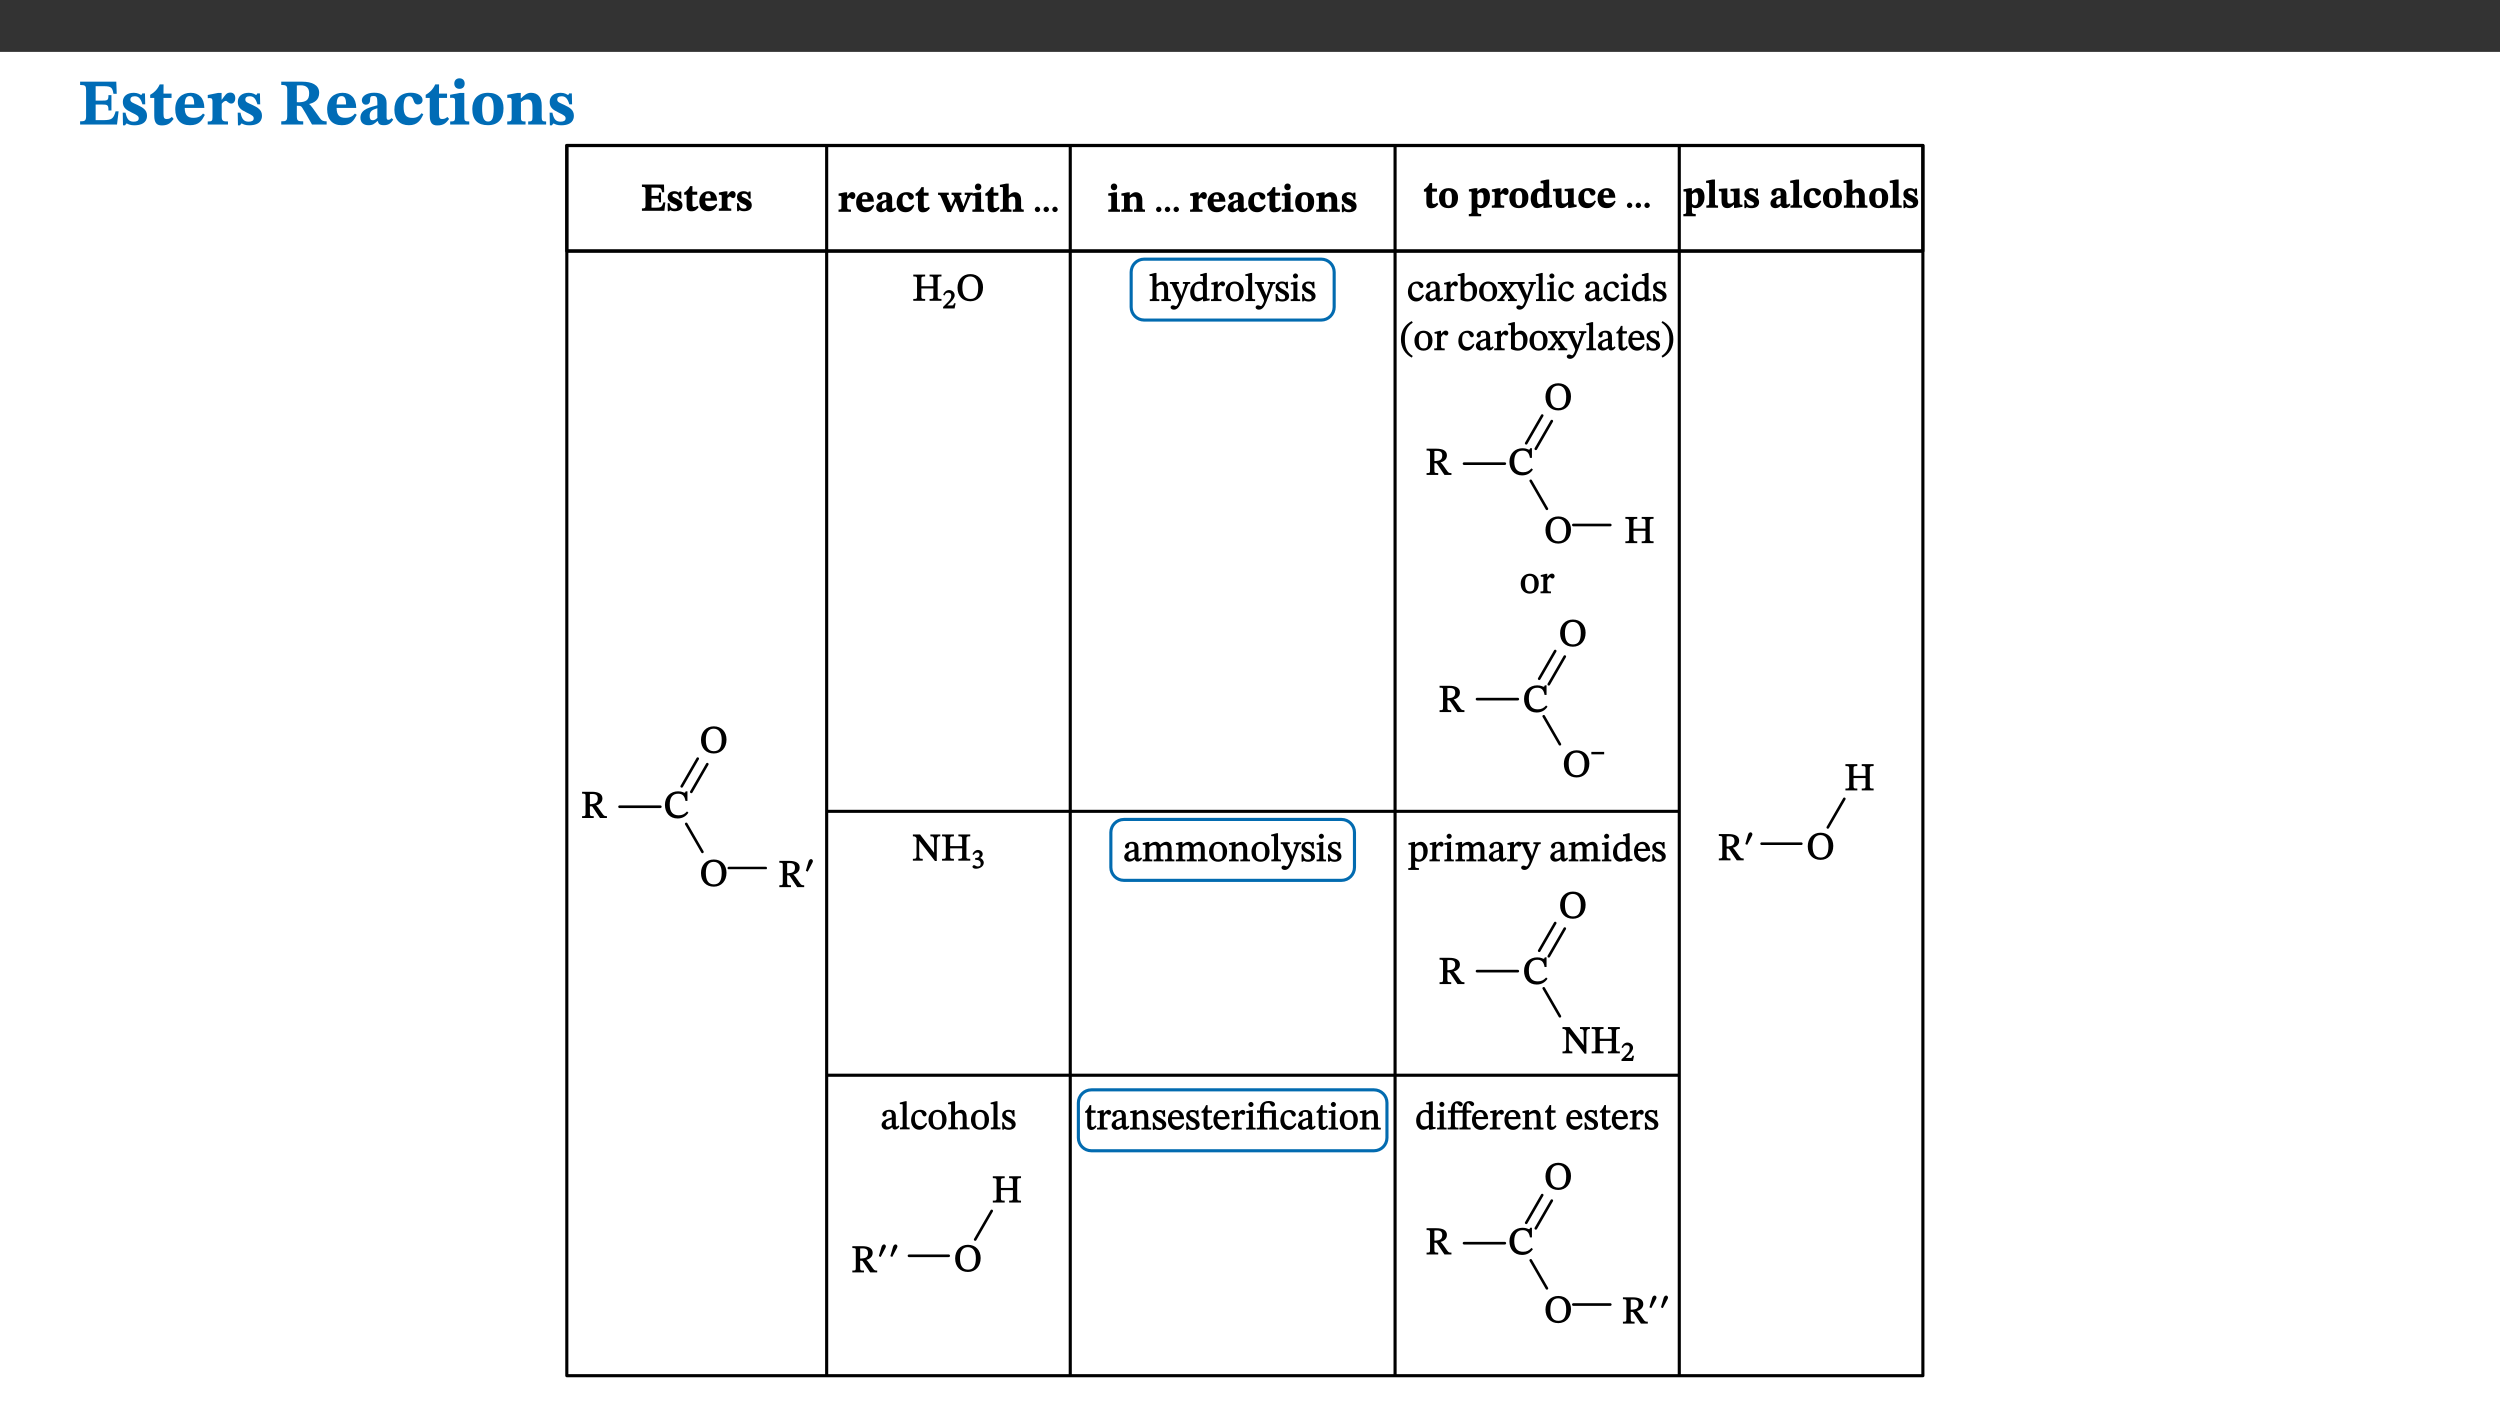 ﻿<?xml version="1.0" encoding="utf-8"?>
<svg xmlns="http://www.w3.org/2000/svg" xmlns:xlink="http://www.w3.org/1999/xlink" viewBox="0 0 960 540" version="1.1">
  <rect x="0" y="0" width="960" height="540" fill="#333333" stroke="none"/>
  <defs>
    <g>
      <symbol overflow="visible" id="glyph0-0">
        <path style="stroke:none;" d="M 7.938 -4.281 L 7.938 -4.688 C 7.938 -7.391 11.922 -9.312 11.922 -12.953 C 11.922 -15.531 9.766 -16.75 7.328 -16.75 C 4.828 -16.75 3.125 -15.234 3.125 -13.234 C 3.125 -12.062 3.594 -11.422 4.391 -11.422 C 4.984 -11.422 5.5 -11.828 5.5 -12.594 C 5.5 -13.531 4.984 -13.562 4.984 -14.375 C 4.984 -15.141 5.656 -15.641 7.109 -15.641 C 8.703 -15.641 9.688 -14.844 9.688 -12.891 C 9.688 -9.062 6.938 -8.156 6.938 -4.938 L 6.938 -4.219 L 7.938 -4.219 Z M 8.875 -1.266 C 8.875 -2.031 8.344 -2.828 7.484 -2.828 C 6.562 -2.828 6.016 -2.062 6.016 -1.266 C 6.016 -0.453 6.5 0.203 7.453 0.203 C 8.344 0.203 8.875 -0.469 8.875 -1.266 Z M 14.75 4.109 L 14.75 -19.625 L 0.25 -19.625 L 0.25 4.188 L 14.75 4.188 Z M 13.453 2.703 L 1.516 2.703 L 1.516 -18.188 L 13.453 -18.188 Z M 13.453 2.703 " />
      </symbol>
      <symbol overflow="visible" id="glyph0-1">
        <path style="stroke:none;" d="M 15.656 -5.062 L 14.5 -5.062 C 13.703 -2.234 13.016 -1.688 9.766 -1.688 L 6.844 -1.688 L 6.844 -7.688 L 9.047 -7.688 C 11.516 -7.688 11.75 -7.531 11.75 -5.406 L 12.906 -5.406 L 12.906 -11.297 L 11.75 -11.297 C 11.75 -9.266 11.516 -9.188 9.047 -9.188 L 6.844 -9.188 L 6.844 -14.719 L 10.109 -14.719 C 12.859 -14.719 13.312 -14.094 13.672 -11.797 L 14.938 -11.797 L 14.766 -16.453 L 0.875 -16.453 L 0.875 -15.188 C 2.906 -15.188 3.172 -14.891 3.172 -13.031 L 3.172 -3.203 C 3.172 -1.359 2.547 -1.234 0.875 -1.234 L 0.875 0 L 15.047 0 Z M 15.656 -5.062 " />
      </symbol>
      <symbol overflow="visible" id="glyph0-2">
        <path style="stroke:none;" d="M 0.891 -4.453 L 0.984 0.297 L 1.766 0.297 L 2.297 -0.391 L 2.484 -0.391 C 3.125 -0.078 3.797 0.297 5.328 0.297 C 7.875 0.297 10.203 -0.562 10.203 -3.375 C 10.203 -5.594 8.672 -6.5 6.547 -7.516 C 4.812 -8.344 3.812 -8.547 3.812 -9.609 C 3.812 -10.328 4.312 -10.859 5.484 -10.859 C 6.812 -10.859 7.75 -10.203 8.453 -7.75 L 9.516 -7.75 L 9.422 -11.969 L 8.422 -11.969 L 8.047 -11.344 L 7.906 -11.344 C 7.516 -11.594 6.609 -12.188 5.156 -12.188 C 2.484 -12.188 0.922 -10.797 0.922 -8.719 C 0.922 -6.547 2.109 -5.672 4.219 -4.656 C 6.547 -3.562 7.031 -3.172 7.031 -2.375 C 7.031 -1.438 6.219 -1.094 5.062 -1.094 C 3.266 -1.094 2.453 -2.125 1.953 -4.562 L 0.875 -4.562 Z M 0.891 -4.453 " />
      </symbol>
      <symbol overflow="visible" id="glyph0-3">
        <path style="stroke:none;" d="M 8.844 -2.922 C 8.25 -2.422 7.828 -2.125 6.859 -2.125 C 5.922 -2.125 5.625 -2.5 5.625 -4.312 L 5.625 -10.203 L 8.719 -10.203 L 8.719 -11.891 L 5.625 -11.891 L 5.656 -15.406 L 4.188 -15.406 C 3.172 -13.234 1.906 -12.234 0.516 -11.406 L 0.516 -10.203 L 2.078 -10.203 L 2.078 -3.438 C 2.078 -0.594 3.047 0.344 4.984 0.344 C 7.578 0.344 8.453 -0.766 9.516 -2.156 Z M 8.844 -2.922 " />
      </symbol>
      <symbol overflow="visible" id="glyph0-4">
        <path style="stroke:none;" d="M 11.469 -4.219 C 10.656 -3.203 9.672 -2.578 7.734 -2.578 C 5.625 -2.578 4.438 -3.547 4.438 -6.375 L 11.969 -6.375 C 11.922 -10.188 9.859 -12.188 6.734 -12.188 C 3.516 -12.188 0.797 -10.141 0.797 -5.875 C 0.797 -1.938 2.797 0.266 6.422 0.266 C 10.094 0.266 11.078 -1.703 12.172 -3.719 Z M 4.406 -7.609 C 4.516 -10.016 5 -10.922 6.391 -10.922 C 7.703 -10.922 8.078 -9.641 8.078 -7.703 L 4.406 -7.703 Z M 4.406 -7.609 " />
      </symbol>
      <symbol overflow="visible" id="glyph0-5">
        <path style="stroke:none;" d="M 5.828 -12.125 L 4.406 -12.125 L 0.516 -11.344 L 0.516 -10.141 C 0.516 -10.141 0.797 -10.156 1.281 -10.156 C 2.156 -10.156 2.328 -9.734 2.328 -8.844 L 2.328 -2.781 C 2.328 -1.391 2.109 -1.172 0.5 -1.172 L 0.5 0 L 8.281 0 L 8.281 -1.172 C 6.516 -1.172 5.875 -1.344 5.875 -2.953 L 5.875 -8 C 6.438 -8.656 6.969 -9.094 7.516 -9.094 C 7.906 -9.094 8.469 -8.047 9.562 -8.047 C 10.312 -8.047 11.078 -8.703 11.078 -10.141 C 11.078 -11.406 10.453 -12.266 9.172 -12.266 C 7.609 -12.266 7.234 -11.25 5.922 -9.547 L 5.828 -9.547 Z M 5.828 -12.125 " />
      </symbol>
      <symbol overflow="visible" id="glyph0-6">
        <path style="stroke:none;" d="M 15.438 -12.188 C 15.438 -15.344 12.391 -16.453 8.953 -16.453 L 0.875 -16.453 L 0.875 -15.219 C 2.844 -15.219 3.172 -14.812 3.172 -13.359 L 3.172 -3.438 C 3.172 -1.406 2.75 -1.234 0.875 -1.234 L 0.875 0 L 9.312 0 L 9.312 -1.234 C 7.188 -1.234 6.859 -1.406 6.859 -3.422 L 6.859 -7.188 L 7.359 -7.188 C 8.203 -7.188 8.547 -7.109 9 -6.344 C 9.984 -4.734 10.453 -4.016 12.688 0 L 18.312 0 L 18.312 -1.234 C 17.172 -1.234 16.453 -1.391 15.688 -2.484 C 13.016 -6.219 12.312 -7.391 11.516 -7.906 L 11.516 -7.875 C 13.578 -8.344 15.438 -9.469 15.438 -12.188 Z M 6.859 -15 C 7.328 -15.062 7.828 -15.062 8.344 -15.062 C 10.656 -15.062 11.594 -13.906 11.594 -12.016 C 11.594 -9.312 10.281 -8.672 7.812 -8.547 L 6.859 -8.578 Z M 6.859 -15 " />
      </symbol>
      <symbol overflow="visible" id="glyph0-7">
        <path style="stroke:none;" d="M 7.484 -1.391 C 7.703 -0.25 8.203 0.25 9.844 0.25 C 11.703 0.25 12.547 -0.562 13.406 -1.859 L 12.812 -2.453 C 12.438 -2.078 12.016 -1.812 11.625 -1.812 C 11.109 -1.812 10.859 -1.906 10.859 -2.906 L 10.859 -8.281 C 10.859 -11 9.141 -12.219 6.047 -12.219 C 3.172 -12.219 1.359 -10.828 1.359 -9.344 C 1.359 -8.234 2.156 -7.609 2.875 -7.609 C 3.734 -7.609 4.516 -8.125 4.516 -9.266 C 4.516 -10.688 4.781 -10.953 5.781 -10.953 C 6.969 -10.953 7.312 -10.578 7.312 -8.469 L 7.312 -7.391 C 4.953 -6.688 0.812 -6.078 0.812 -2.625 C 0.812 -0.625 2.125 0.266 3.938 0.266 C 5.656 0.266 6.188 -0.344 7.328 -1.312 L 7.484 -1.312 Z M 7.312 -2.547 C 6.594 -1.859 6.141 -1.656 5.5 -1.656 C 4.734 -1.656 4.359 -2.109 4.359 -3.328 C 4.359 -5.172 5.375 -5.656 7.312 -6.25 Z M 7.312 -2.547 " />
      </symbol>
      <symbol overflow="visible" id="glyph0-8">
        <path style="stroke:none;" d="M 11.219 -4.344 C 10.281 -3.141 9.344 -2.547 7.656 -2.547 C 5 -2.547 4.312 -4.016 4.312 -6.859 C 4.312 -9.484 4.906 -10.859 6.422 -10.859 C 8.672 -10.859 7.516 -7.703 9.812 -7.703 C 10.75 -7.703 11.594 -8.297 11.594 -9.391 C 11.594 -10.922 9.906 -12.219 7.062 -12.219 C 2.781 -12.219 0.766 -9.422 0.766 -5.672 C 0.766 -1.812 2.906 0.266 6.344 0.266 C 9.672 0.266 10.859 -1.688 11.875 -3.922 Z M 11.219 -4.344 " />
      </symbol>
      <symbol overflow="visible" id="glyph0-9">
        <path style="stroke:none;" d="M 7.781 -1.172 C 6.125 -1.172 5.875 -1.438 5.875 -2.875 L 5.875 -12.125 L 4.141 -12.125 L 0.422 -11.422 L 0.422 -10.234 C 0.422 -10.234 0.719 -10.266 1.062 -10.266 C 1.812 -10.266 2.328 -10.234 2.328 -9.125 L 2.328 -2.797 C 2.328 -1.391 2.062 -1.172 0.453 -1.172 L 0.453 0 L 7.781 0 Z M 4.016 -17.75 C 2.75 -17.75 2.031 -16.875 2.031 -15.719 C 2.031 -14.547 2.781 -13.703 4.016 -13.703 C 5.328 -13.703 6.016 -14.547 6.016 -15.734 C 6.016 -16.875 5.328 -17.75 4.016 -17.75 Z M 4.016 -17.75 " />
      </symbol>
      <symbol overflow="visible" id="glyph0-10">
        <path style="stroke:none;" d="M 6.859 -12.188 C 2.703 -12.188 0.797 -9.484 0.797 -6.016 C 0.797 -1.703 2.906 0.25 6.797 0.25 C 10.688 0.25 12.781 -2.062 12.781 -6.297 C 12.781 -9.859 10.828 -12.188 6.859 -12.188 Z M 6.672 -10.828 C 8.297 -10.828 9.016 -9.188 9.016 -6.094 C 9.016 -2.672 8.5 -1.141 6.859 -1.141 C 5.25 -1.141 4.562 -2.719 4.562 -6.266 C 4.562 -9.094 5.078 -10.828 6.672 -10.828 Z M 6.672 -10.828 " />
      </symbol>
      <symbol overflow="visible" id="glyph0-11">
        <path style="stroke:none;" d="M 13.859 -7.266 C 13.859 -10.531 12.344 -12.188 9.734 -12.188 C 8.25 -12.188 7.188 -11.297 5.953 -10.094 L 5.828 -10.094 L 5.828 -12.125 L 4.453 -12.125 L 0.641 -11.406 L 0.641 -10.234 C 0.641 -10.234 0.891 -10.266 1.312 -10.266 C 2 -10.266 2.328 -10.141 2.328 -9.219 L 2.328 -2.844 C 2.328 -1.484 2.25 -1.172 0.625 -1.172 L 0.625 0 L 7.656 0 L 7.656 -1.172 C 6.016 -1.172 5.891 -1.484 5.891 -2.844 L 5.891 -8.594 C 6.609 -9.188 7.281 -9.641 8.297 -9.641 C 9.609 -9.641 10.312 -9.047 10.312 -6.719 L 10.312 -2.844 C 10.312 -1.469 10.141 -1.172 8.672 -1.172 L 8.672 0 L 15.562 0 L 15.562 -1.172 C 14.125 -1.172 13.859 -1.484 13.859 -2.844 Z M 13.859 -7.266 " />
      </symbol>
      <symbol overflow="visible" id="glyph1-0">
        <path style="stroke:none;" d="M 4.922 -2.672 L 4.922 -2.906 C 4.922 -4.547 7.312 -5.703 7.312 -7.906 C 7.312 -9.453 5.891 -10.266 4.422 -10.266 C 2.906 -10.266 1.734 -9.281 1.734 -8.062 C 1.734 -7.359 2.172 -6.891 2.641 -6.891 C 3 -6.891 3.453 -7.219 3.453 -7.672 C 3.453 -8.25 3.141 -8.266 3.141 -8.75 C 3.141 -9.219 3.406 -9.422 4.281 -9.422 C 5.25 -9.422 5.688 -9.031 5.688 -7.859 C 5.688 -5.562 4.031 -5 4.031 -3.062 L 4.031 -2.547 L 4.922 -2.547 Z M 5.484 -0.844 C 5.484 -1.312 5.031 -1.859 4.516 -1.859 C 3.953 -1.859 3.484 -1.328 3.484 -0.844 C 3.484 -0.359 3.906 0.125 4.5 0.125 C 5.031 0.125 5.484 -0.375 5.484 -0.844 Z M 9.016 2.391 L 9.016 -12 L 0 -12 L 0 2.531 L 9.016 2.531 Z M 8.109 1.469 L 1.047 1.469 L 1.047 -10.969 L 7.969 -10.969 L 7.969 1.469 Z M 8.109 1.469 " />
      </symbol>
      <symbol overflow="visible" id="glyph1-1">
        <path style="stroke:none;" d="M 8.984 -2.453 C 8.141 -1.531 7.25 -1.047 5.875 -1.047 C 3.766 -1.047 2.438 -2.203 2.438 -5.188 C 2.438 -7.844 3.516 -9.344 5.656 -9.344 C 7.203 -9.344 8.109 -8.656 8.469 -6.578 L 9.234 -6.578 L 9.234 -10.266 L 8.578 -10.266 C 8.359 -9.922 8.375 -9.719 8.141 -9.719 C 7.766 -9.719 7.219 -10.266 5.641 -10.266 C 2.781 -10.266 0.594 -8.297 0.594 -5.031 C 0.594 -2.125 2.359 0.172 5.438 0.172 C 7.391 0.172 8.719 -0.734 9.609 -2.062 L 9.062 -2.547 Z M 8.984 -2.453 " />
      </symbol>
      <symbol overflow="visible" id="glyph1-2">
        <path style="stroke:none;" d="M 8.312 -7.5 C 8.312 -9.391 6.562 -10.078 4.312 -10.078 L 0.5 -10.078 L 0.5 -9.359 C 1.844 -9.359 1.828 -9.219 1.828 -8.391 L 1.828 -1.984 C 1.828 -0.734 1.766 -0.719 0.5 -0.719 L 0.5 0 L 4.969 0 L 4.969 -0.719 C 3.562 -0.719 3.5 -0.75 3.5 -1.984 L 3.5 -4.5 L 3.781 -4.5 C 4.312 -4.5 4.375 -4.484 4.672 -4.031 C 5.281 -3.141 5.719 -2.5 7.375 0 L 10.047 0 L 10.047 -0.719 C 9.234 -0.719 8.953 -0.781 8.469 -1.438 C 6.828 -3.781 6.25 -4.609 5.781 -4.891 L 5.781 -4.781 C 6.859 -5.031 8.312 -5.828 8.312 -7.5 Z M 3.359 -9.188 C 3.672 -9.219 4.016 -9.234 4.344 -9.234 C 5.953 -9.234 6.516 -8.641 6.516 -7.438 C 6.516 -5.859 5.578 -5.406 3.922 -5.328 L 3.5 -5.344 L 3.5 -9.188 Z M 3.359 -9.188 " />
      </symbol>
      <symbol overflow="visible" id="glyph1-3">
        <path style="stroke:none;" d="M 10.391 -5.188 C 10.391 -8.141 8.484 -10.266 5.516 -10.266 C 2.547 -10.266 0.594 -8.078 0.594 -5.047 C 0.594 -1.875 2.547 0.172 5.516 0.172 C 8.453 0.172 10.391 -2.062 10.391 -5.188 Z M 8.547 -5.141 C 8.547 -2.141 7.641 -0.719 5.531 -0.719 C 3.375 -0.719 2.453 -2.328 2.453 -5.141 C 2.453 -7.875 3.547 -9.359 5.469 -9.359 C 7.406 -9.359 8.547 -7.828 8.547 -5.141 Z M 8.547 -5.141 " />
      </symbol>
      <symbol overflow="visible" id="glyph1-4">
        <path style="stroke:none;" d="M 3.5 -7.984 C 3.5 -9.141 3.406 -9.359 4.953 -9.359 L 4.953 -10.078 L 0.391 -10.078 L 0.391 -9.359 C 1.906 -9.359 1.844 -9.141 1.844 -7.984 L 1.844 -2.094 C 1.844 -0.766 1.875 -0.719 0.391 -0.719 L 0.391 0 L 4.953 0 L 4.953 -0.719 C 3.484 -0.719 3.5 -0.781 3.5 -2.094 L 3.5 -4.75 L 8.109 -4.75 L 8.109 -2.094 C 8.109 -0.797 8.141 -0.719 6.656 -0.719 L 6.656 0 L 11.219 0 L 11.219 -0.719 C 9.719 -0.719 9.75 -0.797 9.75 -2.094 L 9.75 -7.984 C 9.75 -9.156 9.672 -9.359 11.219 -9.359 L 11.219 -10.078 L 6.656 -10.078 L 6.656 -9.359 C 8.188 -9.359 8.109 -9.141 8.109 -7.984 L 8.109 -5.594 L 3.5 -5.594 Z M 3.5 -7.984 " />
      </symbol>
      <symbol overflow="visible" id="glyph1-5">
        <path style="stroke:none;" d="M 10.688 -10.078 L 7 -10.078 L 7 -9.359 C 7.781 -9.359 7.953 -9.312 8.188 -9.016 C 8.406 -8.766 8.422 -8.469 8.422 -7.578 L 8.422 -2.875 L 8.562 -2.875 L 3.031 -10.078 L 0.281 -10.078 L 0.281 -9.359 C 1.109 -9.359 1.25 -9.25 1.688 -8.688 L 1.688 -2.359 C 1.688 -0.844 1.609 -0.719 0.281 -0.719 L 0.281 0 L 4.062 0 L 4.062 -0.719 C 2.812 -0.719 2.703 -0.859 2.703 -2.359 L 2.703 -7.875 L 2.562 -7.875 L 8.75 0.125 L 9.453 0.125 L 9.453 -7.5 C 9.453 -8.578 9.562 -8.891 9.797 -9.094 C 10.016 -9.312 10.141 -9.359 10.812 -9.359 L 10.812 -10.078 Z M 10.688 -10.078 " />
      </symbol>
      <symbol overflow="visible" id="glyph1-6">
        <path style="stroke:none;" d="M 4.453 -1.062 C 4.547 -0.406 4.844 0.078 5.5 0.078 C 6.266 0.078 6.703 -0.266 7.281 -1.109 L 6.875 -1.531 C 6.578 -1.188 6.469 -1.094 6.188 -1.094 C 5.875 -1.094 5.875 -1.078 5.875 -1.688 L 5.875 -5.078 C 5.875 -6.625 5.125 -7.516 3.5 -7.516 C 1.859 -7.516 0.719 -6.578 0.719 -5.734 C 0.719 -5.25 1.188 -4.891 1.5 -4.891 C 1.906 -4.891 2.281 -5.25 2.281 -5.703 C 2.281 -6.609 2.297 -6.781 3.156 -6.781 C 4.047 -6.781 4.344 -6.422 4.344 -5.125 L 4.344 -4.562 C 3.219 -4.203 0.422 -3.672 0.422 -1.703 C 0.422 -0.75 1.188 0.109 2.344 0.109 C 3.297 0.109 3.922 -0.344 4.578 -0.922 L 4.484 -0.922 Z M 4.391 -1.594 C 3.891 -1.188 3.453 -0.984 2.953 -0.984 C 2.312 -0.984 2.016 -1.312 2.016 -2.062 C 2.016 -3.219 3.141 -3.5 4.344 -3.797 L 4.344 -1.562 Z M 4.391 -1.594 " />
      </symbol>
      <symbol overflow="visible" id="glyph1-7">
        <path style="stroke:none;" d="M 3.891 -0.703 C 2.812 -0.703 2.875 -0.781 2.875 -1.641 L 2.875 -10.812 L 2.359 -10.812 L 0.234 -10.25 L 0.234 -9.75 L 0.484 -9.656 C 0.484 -9.656 0.609 -9.656 0.859 -9.656 C 1.234 -9.656 1.344 -9.75 1.344 -9.141 L 1.344 -1.641 C 1.344 -0.812 1.438 -0.703 0.297 -0.703 L 0.297 0 L 4.016 0 L 4.016 -0.703 Z M 3.891 -0.703 " />
      </symbol>
      <symbol overflow="visible" id="glyph1-8">
        <path style="stroke:none;" d="M 5.984 -2.438 C 5.312 -1.562 4.922 -1.234 3.938 -1.234 C 2.406 -1.234 1.812 -2.391 1.812 -4.219 C 1.812 -5.938 2.406 -6.688 3.609 -6.688 C 4.906 -6.688 4.406 -4.984 5.516 -4.984 C 5.938 -4.984 6.281 -5.359 6.281 -5.797 C 6.281 -6.656 5.266 -7.516 3.875 -7.516 C 1.719 -7.516 0.344 -5.859 0.344 -3.516 C 0.344 -1.438 1.609 0.156 3.484 0.156 C 5.078 0.156 5.938 -0.922 6.531 -2.188 L 6.062 -2.531 Z M 5.984 -2.438 " />
      </symbol>
      <symbol overflow="visible" id="glyph1-9">
        <path style="stroke:none;" d="M 3.859 -7.516 C 1.844 -7.516 0.359 -5.922 0.359 -3.75 C 0.359 -1.328 1.766 0.156 3.859 0.156 C 5.797 0.156 7.297 -1.297 7.297 -3.812 C 7.297 -6.016 5.906 -7.516 3.859 -7.516 Z M 3.797 -6.672 C 5.125 -6.672 5.641 -5.578 5.641 -3.734 C 5.641 -1.297 5.141 -0.719 3.906 -0.719 C 2.625 -0.703 2.031 -1.562 2.031 -3.938 C 2.031 -5.859 2.656 -6.672 3.797 -6.672 Z M 3.797 -6.672 " />
      </symbol>
      <symbol overflow="visible" id="glyph1-10">
        <path style="stroke:none;" d="M 2.828 -5.391 C 3.562 -6.062 4 -6.281 4.578 -6.281 C 5.797 -6.281 5.812 -5.391 5.812 -4.172 L 5.812 -1.578 C 5.812 -0.859 5.906 -0.703 4.719 -0.703 L 4.719 0 L 8.438 0 L 8.438 -0.703 C 7.359 -0.703 7.328 -0.844 7.328 -1.641 L 7.328 -4.609 C 7.328 -5.844 6.922 -7.516 5.203 -7.516 C 4.406 -7.516 3.609 -7.125 2.719 -6.281 L 2.875 -6.281 L 2.875 -10.812 L 2.328 -10.812 L 0.172 -10.25 L 0.172 -9.734 L 0.422 -9.641 C 0.422 -9.641 0.516 -9.641 0.766 -9.641 C 1.172 -9.641 1.344 -9.688 1.344 -9.172 L 1.344 -1.531 C 1.344 -0.688 1.219 -0.703 0.297 -0.703 L 0.297 0 L 3.969 0 L 3.969 -0.703 C 2.812 -0.703 2.875 -0.812 2.875 -1.578 L 2.875 -5.438 Z M 2.828 -5.391 " />
      </symbol>
      <symbol overflow="visible" id="glyph1-11">
        <path style="stroke:none;" d="M 0.438 -2.578 L 0.484 0.125 L 0.984 0.125 L 1.297 -0.219 L 1.281 -0.219 C 1.672 -0.062 2.125 0.172 2.984 0.172 C 4.328 0.172 5.625 -0.516 5.625 -1.906 C 5.625 -3.016 4.859 -3.656 3.5 -4.375 C 2.234 -5.016 1.797 -5.297 1.797 -5.891 C 1.797 -6.562 2.188 -6.734 2.875 -6.734 C 3.781 -6.734 4.188 -6.438 4.547 -4.891 L 5.203 -4.891 L 5.141 -7.438 L 4.641 -7.438 L 4.391 -7.125 L 4.453 -7.125 C 4.078 -7.297 3.625 -7.516 2.891 -7.516 C 1.594 -7.516 0.453 -6.719 0.453 -5.5 C 0.453 -4.391 1.109 -3.766 2.469 -3.078 L 2.562 -3.047 C 3.953 -2.359 4.094 -2.203 4.094 -1.516 C 4.094 -0.812 3.703 -0.656 2.953 -0.656 C 1.859 -0.656 1.422 -1.047 1.078 -2.719 L 0.438 -2.719 Z M 0.438 -2.578 " />
      </symbol>
      <symbol overflow="visible" id="glyph1-12">
        <path style="stroke:none;" d="M 7.359 -7.328 L 4.672 -7.328 L 4.672 -6.625 C 5.312 -6.625 5.516 -6.688 5.516 -6.391 C 5.516 -6.281 5.469 -6.141 5.438 -6.016 L 4.047 -1.781 L 4.141 -1.781 L 3.969 -2.422 L 2.516 -5.703 C 2.422 -5.922 2.297 -6.172 2.297 -6.344 C 2.297 -6.625 2.344 -6.625 3.156 -6.625 L 3.156 -7.328 L -0.328 -7.328 L -0.328 -6.625 C 0.359 -6.625 0.422 -6.578 0.562 -6.234 L 2.766 -1.438 C 2.938 -1.031 3.219 -0.406 3.219 -0.203 C 3.219 0.219 2.516 1.938 2.031 1.938 C 1.656 1.938 1.344 1.609 0.828 1.609 C 0.422 1.609 -0.031 1.938 -0.031 2.391 C -0.031 2.953 0.547 3.297 1.219 3.297 C 2.438 3.297 3.297 2.391 4.141 0.188 L 6.469 -5.938 C 6.672 -6.516 6.766 -6.625 7.5 -6.625 L 7.5 -7.328 Z M 7.359 -7.328 " />
      </symbol>
      <symbol overflow="visible" id="glyph1-13">
        <path style="stroke:none;" d="M 7.812 -0.406 L 7.812 -0.938 L 7.359 -0.938 C 6.812 -0.938 6.75 -0.953 6.75 -1.734 L 6.75 -10.812 L 6.219 -10.812 L 4.188 -10.25 L 4.188 -9.734 L 4.422 -9.641 C 4.422 -9.641 4.578 -9.641 4.719 -9.641 C 5.297 -9.641 5.234 -9.641 5.234 -8.984 L 5.234 -7.25 C 5 -7.359 4.422 -7.516 3.922 -7.516 C 2.047 -7.516 0.344 -5.875 0.344 -3.406 C 0.344 -1.5 1.359 0.125 3.047 0.125 C 4.031 0.125 4.891 -0.484 5.406 -0.953 L 5.266 -0.953 L 5.266 0.078 L 5.766 0.078 L 7.812 -0.281 Z M 5.266 -1.734 C 4.75 -1.375 4.453 -1.219 3.75 -1.219 C 2.484 -1.219 1.922 -1.922 1.922 -3.984 C 1.922 -5.875 2.641 -6.641 3.906 -6.641 C 4.828 -6.641 5.109 -6.203 5.234 -5.594 L 5.234 -1.703 Z M 5.266 -1.734 " />
      </symbol>
      <symbol overflow="visible" id="glyph1-14">
        <path style="stroke:none;" d="M 2.734 -7.469 L 2.375 -7.469 L 0.375 -6.984 L 0.375 -6.469 L 0.609 -6.359 C 0.609 -6.359 0.688 -6.359 0.984 -6.359 C 1.531 -6.359 1.375 -6.234 1.375 -5.688 L 1.375 -1.578 C 1.375 -0.75 1.422 -0.703 0.281 -0.703 L 0.281 0 L 4.297 0 L 4.297 -0.703 C 3.047 -0.703 2.891 -0.719 2.891 -1.656 L 2.891 -5.031 C 3.219 -5.562 3.594 -6.156 3.938 -6.156 C 4.125 -6.156 4.422 -5.641 4.922 -5.641 C 5.25 -5.641 5.703 -6.016 5.703 -6.594 C 5.703 -7.094 5.281 -7.562 4.703 -7.562 C 3.984 -7.562 3.438 -6.984 2.703 -5.938 L 2.875 -5.938 L 2.875 -7.469 Z M 2.734 -7.469 " />
      </symbol>
      <symbol overflow="visible" id="glyph1-15">
        <path style="stroke:none;" d="M 2.172 -10.625 C 1.641 -10.625 1.172 -10.094 1.172 -9.656 C 1.172 -9.188 1.656 -8.656 2.172 -8.656 C 2.688 -8.656 3.156 -9.188 3.156 -9.656 C 3.156 -10.094 2.688 -10.625 2.172 -10.625 Z M 3.844 -0.688 C 2.844 -0.688 2.891 -0.781 2.891 -1.641 L 2.891 -7.469 L 2.375 -7.469 L 0.344 -7.016 L 0.344 -6.484 L 0.578 -6.375 C 0.578 -6.375 0.656 -6.375 0.859 -6.375 C 1.297 -6.375 1.375 -6.453 1.375 -5.812 L 1.375 -1.641 C 1.375 -0.797 1.484 -0.688 0.328 -0.688 L 0.328 0 L 3.969 0 L 3.969 -0.688 Z M 3.844 -0.688 " />
      </symbol>
      <symbol overflow="visible" id="glyph1-16">
        <path style="stroke:none;" d="M 2.859 -5.359 C 3.281 -5.766 3.859 -6.281 4.625 -6.281 C 5.312 -6.281 5.672 -6.094 5.672 -4.828 L 5.672 -1.859 C 5.672 -0.828 5.734 -0.703 4.531 -0.703 L 4.531 0 L 8.344 0 L 8.344 -0.703 C 7.141 -0.703 7.203 -0.844 7.203 -1.859 L 7.203 -5.438 C 7.641 -5.812 8.172 -6.281 8.781 -6.281 C 9.484 -6.281 9.922 -6.094 9.922 -4.734 L 9.922 -1.859 C 9.922 -0.953 10.016 -0.703 8.859 -0.703 L 8.859 0 L 12.516 0 L 12.516 -0.703 C 11.359 -0.703 11.438 -0.922 11.438 -1.859 L 11.438 -4.922 C 11.438 -6.719 10.547 -7.516 9.375 -7.516 C 8.594 -7.516 7.719 -7.031 6.953 -6.281 L 7.016 -6.281 C 6.781 -6.859 6.141 -7.516 5.281 -7.516 C 4.266 -7.516 3.484 -6.922 2.719 -6.266 L 2.859 -6.266 L 2.859 -7.469 L 2.359 -7.469 L 0.344 -7 L 0.344 -6.469 L 0.578 -6.359 C 0.578 -6.359 0.672 -6.359 0.891 -6.359 C 1.312 -6.359 1.375 -6.359 1.375 -5.828 L 1.375 -1.641 C 1.375 -0.75 1.422 -0.703 0.328 -0.703 L 0.328 0 L 4.016 0 L 4.016 -0.703 C 2.953 -0.703 2.891 -0.75 2.891 -1.578 L 2.891 -5.406 Z M 2.859 -5.359 " />
      </symbol>
      <symbol overflow="visible" id="glyph1-17">
        <path style="stroke:none;" d="M 7.312 -4.719 C 7.312 -6.438 6.547 -7.516 5.188 -7.516 C 4.25 -7.516 3.484 -6.938 2.719 -6.266 L 2.859 -6.266 L 2.875 -7.469 L 2.391 -7.469 L 0.344 -7 L 0.344 -6.469 L 0.578 -6.359 C 0.578 -6.359 0.641 -6.359 0.891 -6.359 C 1.297 -6.359 1.375 -6.375 1.375 -5.844 L 1.375 -1.641 C 1.375 -0.812 1.484 -0.688 0.328 -0.688 L 0.328 0 L 4.031 0 L 4.031 -0.688 C 2.828 -0.688 2.891 -0.812 2.891 -1.641 L 2.891 -5.422 C 3.297 -5.781 3.766 -6.281 4.578 -6.281 C 5.25 -6.281 5.797 -6.141 5.797 -4.344 L 5.797 -1.641 C 5.797 -0.812 5.906 -0.688 4.688 -0.688 L 4.688 0 L 8.422 0 L 8.422 -0.688 C 7.297 -0.688 7.312 -0.812 7.312 -1.641 Z M 7.312 -4.719 " />
      </symbol>
      <symbol overflow="visible" id="glyph1-18">
        <path style="stroke:none;" d="M 4.266 -1.562 C 3.906 -1.156 3.812 -1 3.328 -1 C 2.75 -1 2.75 -1.219 2.75 -2.281 L 2.75 -6.438 L 4.438 -6.438 L 4.438 -7.328 L 2.75 -7.328 L 2.766 -9.375 L 2.156 -9.375 C 1.547 -7.984 1.156 -7.438 0.406 -6.969 L 0.406 -6.438 L 1.219 -6.438 L 1.219 -1.859 C 1.219 -0.516 1.812 0.156 2.812 0.156 C 3.766 0.156 4.172 -0.328 4.844 -1.25 L 4.359 -1.656 Z M 4.266 -1.562 " />
      </symbol>
      <symbol overflow="visible" id="glyph1-19">
        <path style="stroke:none;" d="M 6.094 -2.359 C 5.609 -1.734 5.266 -1.234 4.047 -1.234 C 2.859 -1.234 1.859 -2.047 1.859 -3.969 L 6.578 -3.969 C 6.5 -6.203 5.281 -7.516 3.656 -7.516 C 1.906 -7.516 0.359 -6.188 0.359 -3.688 C 0.359 -1.281 1.891 0.156 3.688 0.156 C 5.234 0.156 6.078 -0.922 6.625 -2.109 L 6.172 -2.453 Z M 1.844 -4.656 C 1.953 -6.047 2.422 -6.641 3.438 -6.641 C 4.5 -6.641 4.844 -5.766 4.891 -4.797 L 1.844 -4.797 Z M 1.844 -4.656 " />
      </symbol>
      <symbol overflow="visible" id="glyph1-20">
        <path style="stroke:none;" d="M 8.5 -0.703 C 7.422 -0.703 7.484 -0.797 7.484 -1.641 L 7.484 -7.469 L 6.953 -7.469 L 5.359 -7.328 L 2.922 -7.328 L 2.922 -8.109 C 2.922 -9.75 3.391 -10.172 4.422 -10.172 C 4.922 -10.172 5.125 -10.172 5.281 -9.734 C 5.484 -9.297 5.828 -8.812 6.281 -8.812 C 6.719 -8.812 7.125 -9.219 7.125 -9.641 C 7.125 -10.469 6.094 -10.984 4.797 -10.984 C 3.359 -10.984 2.375 -10.391 1.969 -9.75 C 1.547 -9.078 1.375 -8.344 1.375 -7.328 L 0.234 -7.328 L 0.234 -6.438 L 1.375 -6.438 L 1.375 -1.906 C 1.375 -0.75 1.359 -0.688 0.125 -0.688 L 0.125 0 L 4.219 0 L 4.219 -0.688 C 3.031 -0.688 2.922 -0.766 2.922 -1.906 L 2.922 -6.438 L 5.688 -6.438 C 5.969 -6.359 5.953 -6.281 5.953 -5.781 L 5.953 -1.641 C 5.953 -0.844 6.047 -0.703 4.922 -0.703 L 4.922 0 L 8.641 0 L 8.641 -0.703 Z M 8.5 -0.703 " />
      </symbol>
      <symbol overflow="visible" id="glyph1-21">
        <path style="stroke:none;" d="M 2.438 -10.812 L 2.047 -10.812 L -0.031 -10.25 L -0.031 -9.734 L 0.203 -9.641 C 0.203 -9.641 0.297 -9.641 0.531 -9.641 C 1.109 -9.641 1.047 -9.656 1.047 -8.984 L 1.047 -0.516 C 1.453 -0.281 2.422 0.156 3.688 0.156 C 5.766 0.156 7.406 -1.391 7.406 -4.062 C 7.406 -6 6.266 -7.516 4.781 -7.516 C 3.781 -7.516 2.891 -6.828 2.406 -6.25 L 2.562 -6.25 L 2.562 -10.812 Z M 2.531 -5.344 C 2.797 -5.703 3.359 -6.234 4.125 -6.234 C 5.547 -6.234 5.766 -5.016 5.766 -3.578 C 5.766 -1.922 5.375 -0.734 3.953 -0.734 C 3.172 -0.734 2.812 -1.047 2.562 -1.344 L 2.562 -5.406 Z M 2.531 -5.344 " />
      </symbol>
      <symbol overflow="visible" id="glyph1-22">
        <path style="stroke:none;" d="M 7.328 -0.141 L 7.328 -0.703 C 6.641 -0.703 6.516 -0.922 6.094 -1.531 L 4.328 -4.016 L 5.844 -5.953 C 6.188 -6.391 6.438 -6.625 7.078 -6.625 L 7.078 -7.328 L 4.328 -7.328 L 4.328 -6.641 C 4.953 -6.641 4.938 -6.641 4.938 -6.422 C 4.938 -6.188 4.859 -6.047 4.453 -5.5 L 3.781 -4.531 L 3.859 -4.531 L 3.531 -5.141 C 3.016 -5.969 2.797 -6.203 2.797 -6.438 C 2.797 -6.656 2.891 -6.641 3.516 -6.641 L 3.516 -7.328 L 0.016 -7.328 L 0.016 -6.625 C 0.781 -6.625 0.844 -6.516 1.375 -5.766 L 2.859 -3.641 L 1.141 -1.406 C 0.641 -0.828 0.484 -0.703 -0.172 -0.703 L -0.172 0 L 2.594 0 L 2.594 -0.703 C 1.969 -0.703 1.922 -0.625 1.922 -0.797 C 1.922 -0.906 2.094 -1.078 2.234 -1.312 L 3.438 -3.047 L 3.359 -3.047 L 3.625 -2.547 L 4.578 -1.109 C 4.641 -0.984 4.625 -1 4.625 -0.891 C 4.625 -0.641 4.594 -0.703 3.922 -0.703 L 3.922 0 L 7.328 0 Z M 7.328 -0.141 " />
      </symbol>
      <symbol overflow="visible" id="glyph1-23">
        <path style="stroke:none;" d="M 0.297 -4.234 C 0.297 -0.938 1.906 1.516 4.469 2.828 L 4.828 2.188 C 2.562 0.703 1.812 -1.219 1.812 -4.234 C 1.812 -7.203 2.562 -9.094 4.844 -10.609 L 4.469 -11.203 C 1.906 -9.906 0.297 -7.484 0.297 -4.234 Z M 0.297 -4.234 " />
      </symbol>
      <symbol overflow="visible" id="glyph1-24">
        <path style="stroke:none;" d="M 4.812 -4.234 C 4.812 -7.484 3.203 -9.906 0.641 -11.203 L 0.266 -10.609 C 2.547 -9.094 3.297 -7.203 3.297 -4.234 C 3.297 -1.219 2.547 0.703 0.281 2.188 L 0.641 2.828 C 3.203 1.516 4.812 -0.938 4.812 -4.234 Z M 4.812 -4.234 " />
      </symbol>
      <symbol overflow="visible" id="glyph1-25">
        <path style="stroke:none;" d="M 2.625 -7.469 L 2.25 -7.469 L 0.219 -7.016 L 0.219 -6.484 L 0.469 -6.375 C 0.469 -6.375 0.656 -6.375 0.844 -6.375 C 1.344 -6.375 1.266 -6.312 1.266 -5.75 L 1.266 1.641 C 1.266 2.484 1.266 2.594 0.172 2.594 L 0.172 3.281 L 4.25 3.281 L 4.25 2.578 C 2.938 2.578 2.797 2.531 2.797 1.547 L 2.797 -0.266 L 2.672 -0.266 C 3.047 0 3.656 0.156 4.234 0.156 C 6.016 0.156 7.641 -1.5 7.641 -4.031 C 7.641 -5.984 6.469 -7.516 4.984 -7.516 C 4.109 -7.516 3.281 -7 2.594 -6.219 L 2.766 -6.219 L 2.766 -7.469 Z M 2.75 -5.344 C 3.031 -5.719 3.578 -6.234 4.375 -6.234 C 5.484 -6.234 5.984 -5.5 5.984 -3.609 C 5.984 -1.531 5.344 -0.703 4.297 -0.703 C 3.469 -0.703 3.031 -1.328 2.797 -1.594 L 2.797 -5.406 Z M 2.75 -5.344 " />
      </symbol>
      <symbol overflow="visible" id="glyph1-26">
        <path style="stroke:none;" d="M 0.234 -7.203 L 0.234 -6.438 L 1.375 -6.438 L 1.375 -1.906 C 1.375 -0.75 1.359 -0.703 0.125 -0.703 L 0.125 0 L 4.281 0 L 4.281 -0.703 C 3.062 -0.703 2.906 -0.75 2.906 -1.906 L 2.906 -6.438 L 5.891 -6.438 L 5.891 -1.906 C 5.891 -0.75 5.875 -0.703 4.625 -0.703 L 4.625 0 L 8.938 0 L 8.938 -0.703 C 7.562 -0.703 7.406 -0.75 7.406 -1.906 L 7.406 -6.438 L 9.234 -6.438 L 9.234 -7.328 L 7.406 -7.328 L 7.406 -8.531 C 7.406 -9.781 7.438 -10.094 7.984 -10.094 C 8.734 -10.094 8.812 -8.969 9.562 -8.969 C 9.906 -8.969 10.312 -9.312 10.312 -9.734 C 10.312 -10.406 9.469 -10.922 8.5 -10.922 C 7.453 -10.922 6.812 -10.469 6.406 -9.781 C 6.016 -9.094 5.891 -8.328 5.891 -7.328 L 2.906 -7.328 L 2.906 -8.469 C 2.906 -9.719 3 -10.016 3.562 -10.016 C 3.859 -10.016 3.891 -9.938 4.188 -9.531 C 4.484 -9.125 4.75 -8.891 5.141 -8.891 C 5.469 -8.891 5.891 -9.234 5.891 -9.672 C 5.891 -10.344 5.031 -10.859 4.062 -10.859 C 3 -10.859 2.312 -10.375 1.906 -9.688 C 1.531 -9 1.375 -8.328 1.375 -7.328 L 0.234 -7.328 Z M 0.234 -7.203 " />
      </symbol>
      <symbol overflow="visible" id="glyph2-0">
        <path style="stroke:none;" d="M 4.922 -2.672 L 4.922 -2.906 C 4.922 -4.547 7.312 -5.703 7.312 -7.906 C 7.312 -9.453 5.891 -10.266 4.422 -10.266 C 2.906 -10.266 1.734 -9.281 1.734 -8.062 C 1.734 -7.359 2.172 -6.891 2.641 -6.891 C 3 -6.891 3.453 -7.219 3.453 -7.672 C 3.453 -8.25 3.141 -8.266 3.141 -8.75 C 3.141 -9.219 3.406 -9.422 4.281 -9.422 C 5.25 -9.422 5.688 -9.031 5.688 -7.859 C 5.688 -5.562 4.031 -5 4.031 -3.062 L 4.031 -2.547 L 4.922 -2.547 Z M 5.484 -0.844 C 5.484 -1.312 5.031 -1.859 4.516 -1.859 C 3.953 -1.859 3.484 -1.328 3.484 -0.844 C 3.484 -0.359 3.906 0.125 4.5 0.125 C 5.031 0.125 5.484 -0.375 5.484 -0.844 Z M 9.016 2.391 L 9.016 -12 L 0 -12 L 0 2.531 L 9.016 2.531 Z M 8.109 1.469 L 1.047 1.469 L 1.047 -10.969 L 7.969 -10.969 L 7.969 1.469 Z M 8.109 1.469 " />
      </symbol>
      <symbol overflow="visible" id="glyph2-1">
        <path style="stroke:none;" d="M 0.984 -6.188 L 1.547 -5.938 L 3.328 -9.344 C 3.453 -9.625 3.547 -9.797 3.547 -10 C 3.547 -10.344 3.219 -10.766 2.844 -10.766 C 2.312 -10.766 2 -10.234 1.875 -9.844 L 0.828 -6.25 Z M 0.984 -6.188 " />
      </symbol>
      <symbol overflow="visible" id="glyph2-2">
        <path style="stroke:none;" d="M 2.562 -0.875 C 2.562 -1.391 2.109 -1.969 1.531 -1.969 C 0.969 -1.969 0.484 -1.406 0.484 -0.891 C 0.484 -0.391 0.906 0.125 1.516 0.125 C 2.109 0.125 2.562 -0.422 2.562 -0.875 Z M 5.938 -0.875 C 5.938 -1.391 5.469 -1.969 4.891 -1.969 C 4.328 -1.969 3.844 -1.406 3.844 -0.891 C 3.844 -0.391 4.266 0.125 4.875 0.125 C 5.469 0.125 5.938 -0.422 5.938 -0.875 Z M 9.297 -0.875 C 9.297 -1.391 8.828 -1.969 8.25 -1.969 C 7.688 -1.969 7.203 -1.406 7.203 -0.891 C 7.203 -0.391 7.641 0.125 8.234 0.125 C 8.828 0.125 9.297 -0.422 9.297 -0.875 Z M 9.297 -0.875 " />
      </symbol>
      <symbol overflow="visible" id="glyph3-0">
        <path style="stroke:none;" d="M 3.5 -1.938 L 3.5 -2.109 C 3.5 -3.25 5.188 -4.062 5.188 -5.609 C 5.188 -6.688 4.125 -7.344 3.094 -7.344 C 2.031 -7.344 1.156 -6.562 1.156 -5.719 C 1.156 -5.234 1.516 -4.812 1.844 -4.812 C 2.094 -4.812 2.484 -5.125 2.484 -5.453 C 2.484 -5.844 2.266 -5.859 2.266 -6.203 C 2.266 -6.516 2.391 -6.594 3 -6.594 C 3.672 -6.594 3.922 -6.391 3.922 -5.578 C 3.922 -3.969 2.766 -3.578 2.766 -2.219 L 2.766 -1.781 L 3.5 -1.781 Z M 3.906 -0.672 C 3.906 -1 3.516 -1.469 3.156 -1.469 C 2.766 -1.469 2.375 -1 2.375 -0.672 C 2.375 -0.328 2.734 0.078 3.141 0.078 C 3.516 0.078 3.906 -0.328 3.906 -0.672 Z M 6.375 1.594 L 6.375 -8.547 L -0.062 -8.547 L -0.062 1.766 L 6.375 1.766 Z M 5.672 0.875 L 0.797 0.875 L 0.797 -7.672 L 5.516 -7.672 L 5.516 0.875 Z M 5.672 0.875 " />
      </symbol>
      <symbol overflow="visible" id="glyph3-1">
        <path style="stroke:none;" d="M 5.062 -2.484 L 5.062 -3.266 L 0.141 -3.266 L 0.141 -2.328 L 5.062 -2.328 Z M 5.062 -2.484 " />
      </symbol>
      <symbol overflow="visible" id="glyph3-2">
        <path style="stroke:none;" d="M 4.844 -2.016 L 4.438 -2.016 C 4.141 -1.219 4.172 -1.172 3.609 -1.172 L 2.156 -1.172 L 1.594 -1.156 L 1.594 -0.938 L 2.922 -2.203 C 4.031 -3.328 4.672 -4.156 4.672 -5.094 C 4.672 -6.188 3.688 -7.078 2.516 -7.078 C 1.5 -7.078 0.609 -6.312 0.266 -5.203 L 0.781 -5 C 1.25 -5.984 1.562 -6.047 2.234 -6.047 C 3.047 -6.047 3.375 -5.719 3.375 -4.938 C 3.375 -3.844 2.891 -3.297 1.859 -2.234 L 0.234 -0.594 L 0.234 0 L 4.641 0 L 5.047 -2.016 Z M 4.844 -2.016 " />
      </symbol>
      <symbol overflow="visible" id="glyph3-3">
        <path style="stroke:none;" d="M 1.016 -5.266 C 1.375 -5.812 1.641 -6.047 2.266 -6.047 C 2.922 -6.047 3.172 -5.859 3.172 -5.25 C 3.172 -4.406 2.594 -4 1.875 -4 L 1.516 -4 L 1.516 -3.266 L 1.891 -3.266 C 2.891 -3.266 3.609 -2.812 3.609 -1.875 C 3.609 -0.859 3.141 -0.734 2.484 -0.734 C 2.234 -0.734 2.203 -0.719 1.75 -0.953 C 1.391 -1.141 1.188 -1.25 1.031 -1.25 C 0.75 -1.25 0.453 -0.828 0.453 -0.609 C 0.453 -0.328 0.844 0.141 1.781 0.141 C 3.312 0.141 4.797 -0.766 4.797 -2.188 C 4.797 -3.125 3.938 -3.859 3.266 -4.062 L 3.266 -3.891 C 3.875 -4.281 4.391 -4.781 4.391 -5.5 C 4.391 -6.297 3.609 -7.078 2.547 -7.078 C 1.688 -7.078 0.875 -6.422 0.453 -5.438 L 0.953 -5.156 Z M 1.016 -5.266 " />
      </symbol>
      <symbol overflow="visible" id="glyph4-0">
        <path style="stroke:none;" d="M 4.812 -2.672 L 4.812 -2.906 C 4.812 -4.547 7.219 -5.703 7.219 -7.906 C 7.219 -9.453 5.891 -10.266 4.422 -10.266 C 2.906 -10.266 1.844 -9.281 1.844 -8.062 C 1.844 -7.359 2.172 -6.891 2.641 -6.891 C 3 -6.891 3.344 -7.219 3.344 -7.672 C 3.344 -8.25 3.031 -8.266 3.031 -8.75 C 3.031 -9.219 3.406 -9.422 4.281 -9.422 C 5.25 -9.422 5.797 -9.031 5.797 -7.859 C 5.797 -5.562 4.141 -5 4.141 -3.062 L 4.141 -2.547 L 4.812 -2.547 Z M 5.375 -0.844 C 5.375 -1.312 5.031 -1.859 4.516 -1.859 C 3.953 -1.859 3.578 -1.328 3.578 -0.844 C 3.578 -0.359 3.906 0.125 4.5 0.125 C 5.031 0.125 5.375 -0.375 5.375 -0.844 Z M 8.922 2.391 L 8.922 -12 L 0.109 -12 L 0.109 2.531 L 8.922 2.531 Z M 8.109 1.469 L 0.938 1.469 L 0.938 -10.969 L 8.062 -10.969 L 8.062 1.469 Z M 8.109 1.469 " />
      </symbol>
      <symbol overflow="visible" id="glyph4-1">
        <path style="stroke:none;" d="M 9.438 -3.219 L 8.703 -3.219 C 8.219 -1.438 7.844 -1.188 5.891 -1.188 L 4.156 -1.188 L 4.156 -4.625 L 5.453 -4.625 C 6.953 -4.625 7.031 -4.625 7.031 -3.25 L 7.812 -3.25 L 7.812 -6.969 L 7.031 -6.969 C 7.031 -5.672 6.953 -5.703 5.453 -5.703 L 4.156 -5.703 L 4.156 -8.875 L 6.094 -8.875 C 7.75 -8.875 7.984 -8.594 8.219 -7.109 L 9.031 -7.109 L 8.953 -10.078 L 0.484 -10.078 L 0.484 -9.156 C 1.75 -9.156 1.859 -9.062 1.859 -7.953 L 1.859 -2.016 C 1.859 -0.906 1.531 -0.906 0.484 -0.906 L 0.484 0 L 9.094 0 L 9.484 -3.219 Z M 9.438 -3.219 " />
      </symbol>
      <symbol overflow="visible" id="glyph4-2">
        <path style="stroke:none;" d="M 0.5 -2.781 L 0.547 0.172 L 1.062 0.172 L 1.391 -0.234 L 1.516 -0.234 C 1.859 -0.062 2.281 0.172 3.219 0.172 C 4.75 0.172 6.188 -0.438 6.188 -2.125 C 6.188 -3.469 5.234 -4.078 3.938 -4.688 C 2.891 -5.203 2.328 -5.25 2.328 -5.891 C 2.328 -6.312 2.594 -6.547 3.297 -6.547 C 4.109 -6.547 4.625 -6.25 5.062 -4.672 L 5.766 -4.672 L 5.719 -7.375 L 5.062 -7.375 L 4.844 -7 L 4.75 -7 C 4.547 -7.125 3.984 -7.516 3.109 -7.516 C 1.5 -7.516 0.516 -6.609 0.516 -5.344 C 0.516 -4.031 1.266 -3.422 2.547 -2.812 C 3.938 -2.156 4.203 -2 4.203 -1.531 C 4.203 -0.953 3.75 -0.828 3.047 -0.828 C 1.969 -0.828 1.516 -1.375 1.188 -2.906 L 0.5 -2.906 Z M 0.5 -2.781 " />
      </symbol>
      <symbol overflow="visible" id="glyph4-3">
        <path style="stroke:none;" d="M 5.297 -1.891 C 4.938 -1.594 4.719 -1.453 4.141 -1.453 C 3.562 -1.453 3.422 -1.594 3.422 -2.688 L 3.422 -6.156 L 5.281 -6.156 L 5.281 -7.328 L 3.422 -7.328 L 3.438 -9.453 L 2.531 -9.453 C 1.859 -8.062 1.125 -7.516 0.266 -7 L 0.266 -6.156 L 1.203 -6.156 L 1.203 -2.172 C 1.203 -0.453 1.844 0.203 3 0.203 C 4.578 0.203 5.109 -0.484 5.812 -1.391 L 5.328 -1.922 Z M 5.297 -1.891 " />
      </symbol>
      <symbol overflow="visible" id="glyph4-4">
        <path style="stroke:none;" d="M 6.891 -2.672 C 6.391 -2.062 5.828 -1.719 4.656 -1.719 C 3.391 -1.719 2.703 -2.219 2.703 -3.844 L 7.25 -3.844 C 7.219 -6.234 5.938 -7.516 4.062 -7.516 C 2.125 -7.516 0.438 -6.203 0.438 -3.625 C 0.438 -1.25 1.688 0.172 3.875 0.172 C 6.078 0.172 6.688 -1.047 7.391 -2.359 L 6.906 -2.703 Z M 2.688 -4.672 C 2.75 -6.125 3.016 -6.594 3.859 -6.594 C 4.641 -6.594 4.828 -5.906 4.828 -4.812 L 2.688 -4.812 Z M 2.688 -4.672 " />
      </symbol>
      <symbol overflow="visible" id="glyph4-5">
        <path style="stroke:none;" d="M 3.516 -7.469 L 2.656 -7.469 L 0.266 -6.984 L 0.266 -6.234 L 0.328 -6.125 C 0.328 -6.125 0.484 -6.125 0.781 -6.125 C 1.297 -6.125 1.359 -5.953 1.359 -5.422 L 1.359 -1.766 C 1.359 -0.922 1.266 -0.859 0.25 -0.859 L 0.25 0 L 5.016 0 L 5.016 -0.859 C 3.922 -0.859 3.562 -0.891 3.562 -1.859 L 3.562 -4.859 C 3.906 -5.234 4.203 -5.484 4.531 -5.484 C 4.766 -5.484 5.109 -4.859 5.766 -4.859 C 6.219 -4.859 6.703 -5.328 6.703 -6.203 C 6.703 -6.953 6.297 -7.562 5.531 -7.562 C 4.578 -7.562 4.328 -6.922 3.562 -5.922 L 3.547 -5.922 L 3.547 -7.469 Z M 3.516 -7.469 " />
      </symbol>
      <symbol overflow="visible" id="glyph4-6">
        <path style="stroke:none;" d="M 4.469 -0.922 C 4.594 -0.234 4.938 0.156 5.938 0.156 C 7.047 0.156 7.578 -0.359 8.141 -1.203 L 7.719 -1.641 C 7.469 -1.391 7.25 -1.25 7 -1.25 C 6.688 -1.25 6.578 -1.234 6.578 -1.844 L 6.578 -5.078 C 6.578 -6.719 5.516 -7.531 3.641 -7.531 C 1.906 -7.531 0.781 -6.625 0.781 -5.719 C 0.781 -5.047 1.297 -4.578 1.734 -4.578 C 2.25 -4.578 2.75 -4.984 2.75 -5.672 C 2.75 -6.531 2.891 -6.609 3.484 -6.609 C 4.203 -6.609 4.359 -6.469 4.359 -5.203 L 4.359 -4.594 C 2.984 -4.203 0.453 -3.75 0.453 -1.672 C 0.453 -0.469 1.281 0.172 2.375 0.172 C 3.406 0.172 3.75 -0.219 4.422 -0.797 L 4.5 -0.797 Z M 4.375 -1.672 C 3.938 -1.25 3.703 -1.172 3.312 -1.172 C 2.859 -1.172 2.656 -1.359 2.656 -2.094 C 2.656 -3.219 3.234 -3.406 4.359 -3.75 L 4.359 -1.656 Z M 4.375 -1.672 " />
      </symbol>
      <symbol overflow="visible" id="glyph4-7">
        <path style="stroke:none;" d="M 6.734 -2.75 C 6.172 -2.031 5.625 -1.703 4.609 -1.703 C 3.016 -1.703 2.625 -2.516 2.625 -4.234 C 2.625 -5.812 2.953 -6.547 3.875 -6.547 C 5.234 -6.547 4.531 -4.641 5.922 -4.641 C 6.484 -4.641 7.016 -5.094 7.016 -5.75 C 7.016 -6.672 5.969 -7.531 4.25 -7.531 C 1.672 -7.531 0.422 -5.766 0.422 -3.516 C 0.422 -1.188 1.75 0.172 3.828 0.172 C 5.828 0.172 6.578 -1.109 7.219 -2.484 L 6.75 -2.781 Z M 6.734 -2.75 " />
      </symbol>
      <symbol overflow="visible" id="glyph4-8">
        <path style="stroke:none;" d="M 12.984 -7.328 L 9.938 -7.328 L 9.938 -6.469 C 10.547 -6.469 10.906 -6.547 10.906 -6.25 C 10.906 -6.062 10.875 -5.953 10.812 -5.797 L 9.734 -2.891 L 9.5 -2.188 L 9.375 -2.188 L 9.156 -2.891 L 8.094 -5.688 C 8 -5.938 7.953 -6.094 7.953 -6.297 C 7.953 -6.516 8.062 -6.469 8.656 -6.469 L 8.656 -7.328 L 4.875 -7.328 L 4.875 -6.469 C 5.594 -6.469 5.625 -6.5 5.938 -5.672 L 6.094 -5.219 L 5.047 -2.891 L 4.781 -2.188 L 4.641 -2.188 L 4.422 -2.891 L 3.234 -5.688 C 3.156 -5.938 3.094 -6.062 3.094 -6.297 C 3.094 -6.516 3.219 -6.469 3.812 -6.469 L 3.812 -7.328 L -0.297 -7.328 L -0.297 -6.469 C 0.406 -6.469 0.516 -6.484 0.844 -5.672 L 3.281 0.109 L 4.656 0.109 L 6.453 -3.906 L 6.547 -3.906 L 8 0.109 L 9.406 0.109 L 11.891 -5.703 C 12.172 -6.391 12.438 -6.469 13.016 -6.469 L 13.016 -7.328 Z M 12.984 -7.328 " />
      </symbol>
      <symbol overflow="visible" id="glyph4-9">
        <path style="stroke:none;" d="M 4.688 -0.859 C 3.688 -0.859 3.562 -0.953 3.562 -1.828 L 3.562 -7.469 L 2.5 -7.469 L 0.203 -7.031 L 0.203 -6.281 L 0.266 -6.188 C 0.266 -6.188 0.438 -6.188 0.641 -6.188 C 1.094 -6.188 1.359 -6.266 1.359 -5.594 L 1.359 -1.781 C 1.359 -0.922 1.234 -0.859 0.219 -0.859 L 0.219 0 L 4.719 0 L 4.719 -0.859 Z M 2.422 -10.859 C 1.656 -10.859 1.188 -10.266 1.188 -9.562 C 1.188 -8.859 1.672 -8.266 2.422 -8.266 C 3.219 -8.266 3.656 -8.859 3.656 -9.578 C 3.656 -10.266 3.219 -10.859 2.422 -10.859 Z M 2.422 -10.859 " />
      </symbol>
      <symbol overflow="visible" id="glyph4-10">
        <path style="stroke:none;" d="M 3.531 -5.203 C 4.125 -5.688 4.453 -5.812 4.969 -5.812 C 6.078 -5.812 6.078 -4.953 6.078 -3.828 L 6.078 -1.766 C 6.078 -1.016 6.078 -0.859 5.109 -0.859 L 5.109 0 L 9.328 0 L 9.328 -0.859 C 8.422 -0.859 8.297 -1 8.297 -1.812 L 8.297 -4.547 C 8.297 -6.406 7.422 -7.516 5.891 -7.516 C 4.969 -7.516 4.359 -7.062 3.562 -6.266 L 3.547 -6.266 L 3.547 -10.812 L 2.578 -10.812 L 0.172 -10.344 L 0.172 -9.609 L 0.234 -9.5 C 0.234 -9.5 0.422 -9.516 0.656 -9.516 C 1.062 -9.516 1.328 -9.578 1.328 -9.047 L 1.328 -1.688 C 1.328 -0.859 1.141 -0.859 0.281 -0.859 L 0.281 0 L 4.609 0 L 4.609 -0.859 C 3.562 -0.859 3.547 -1.031 3.547 -1.75 L 3.547 -5.219 Z M 3.531 -5.203 " />
      </symbol>
      <symbol overflow="visible" id="glyph4-11">
        <path style="stroke:none;" d="M 8.375 -4.469 C 8.375 -6.438 7.438 -7.516 5.875 -7.516 C 4.969 -7.516 4.297 -6.953 3.562 -6.25 L 3.547 -6.25 L 3.547 -7.469 L 2.688 -7.469 L 0.344 -7.016 L 0.344 -6.281 L 0.406 -6.188 C 0.406 -6.188 0.531 -6.188 0.797 -6.188 C 1.203 -6.188 1.359 -6.203 1.359 -5.641 L 1.359 -1.812 C 1.359 -0.984 1.359 -0.859 0.328 -0.859 L 0.328 0 L 4.641 0 L 4.641 -0.859 C 3.625 -0.859 3.578 -0.984 3.578 -1.812 L 3.578 -5.219 C 4 -5.562 4.391 -5.812 5 -5.812 C 5.797 -5.812 6.172 -5.547 6.172 -4.141 L 6.172 -1.812 C 6.172 -0.969 6.109 -0.859 5.188 -0.859 L 5.188 0 L 9.406 0 L 9.406 -0.859 C 8.516 -0.859 8.375 -0.984 8.375 -1.812 Z M 8.375 -4.469 " />
      </symbol>
      <symbol overflow="visible" id="glyph4-12">
        <path style="stroke:none;" d="M 4.141 -7.516 C 1.625 -7.516 0.438 -5.812 0.438 -3.719 C 0.438 -1.125 1.75 0.156 4.094 0.156 C 6.438 0.156 7.734 -1.328 7.734 -3.891 C 7.734 -6.031 6.531 -7.516 4.141 -7.516 Z M 4.016 -6.531 C 5 -6.531 5.391 -5.625 5.391 -3.766 C 5.391 -1.703 5.125 -0.844 4.141 -0.844 C 3.172 -0.844 2.781 -1.734 2.781 -3.875 C 2.781 -5.578 3.062 -6.531 4.016 -6.531 Z M 4.016 -6.531 " />
      </symbol>
      <symbol overflow="visible" id="glyph4-13">
        <path style="stroke:none;" d="M 3.406 -7.5 L 2.547 -7.5 L 0.203 -7.062 L 0.203 -6.312 L 0.266 -6.219 C 0.266 -6.219 0.531 -6.219 0.734 -6.219 C 1.219 -6.219 1.25 -6.156 1.25 -5.562 L 1.25 1.484 C 1.25 2.312 1.156 2.422 0.172 2.422 L 0.172 3.281 L 4.922 3.281 L 4.922 2.406 C 3.719 2.406 3.469 2.344 3.469 1.375 L 3.469 -0.219 L 3.516 -0.219 C 3.906 0.047 4.391 0.172 4.953 0.172 C 6.766 0.172 8.297 -1.5 8.297 -4.031 C 8.297 -6.375 7.297 -7.531 5.859 -7.531 C 4.875 -7.531 4.234 -7 3.484 -6.281 L 3.438 -6.281 L 3.438 -7.5 Z M 3.453 -5.156 C 3.766 -5.469 4.219 -5.859 4.812 -5.859 C 5.547 -5.859 5.891 -5.328 5.891 -3.609 C 5.891 -1.531 5.359 -0.938 4.578 -0.938 C 3.984 -0.938 3.656 -1.328 3.469 -1.625 L 3.469 -5.172 Z M 3.453 -5.156 " />
      </symbol>
      <symbol overflow="visible" id="glyph4-14">
        <path style="stroke:none;" d="M 8.625 -0.312 L 8.625 -1.062 L 8.281 -1.062 C 7.719 -1.062 7.531 -1.078 7.531 -1.844 L 7.531 -10.812 L 6.656 -10.812 L 4.234 -10.281 L 4.234 -9.516 L 4.281 -9.406 C 4.281 -9.406 4.562 -9.391 4.703 -9.391 C 5.266 -9.391 5.312 -9.406 5.312 -8.75 L 5.312 -7.188 C 4.828 -7.422 4.328 -7.516 3.875 -7.516 C 1.984 -7.516 0.438 -6.203 0.438 -3.453 C 0.438 -1.531 1.312 0.156 3.031 0.156 C 4.016 0.156 4.781 -0.422 5.297 -0.875 L 5.344 -0.875 L 5.344 0.078 L 5.922 0.078 L 8.625 -0.172 Z M 5.328 -1.859 C 4.844 -1.516 4.578 -1.359 3.984 -1.359 C 3.203 -1.359 2.828 -2.016 2.828 -3.906 C 2.828 -5.688 3.25 -6.359 4.016 -6.359 C 4.844 -6.359 5.188 -5.922 5.312 -5.375 L 5.312 -1.859 Z M 5.328 -1.859 " />
      </symbol>
      <symbol overflow="visible" id="glyph4-15">
        <path style="stroke:none;" d="M 9.188 -1.172 L 9.094 -1.172 C 8.297 -1.172 8.109 -1.203 8.109 -2.156 L 8.109 -7.406 L 7.469 -7.406 L 4.625 -7.219 L 4.625 -6.328 C 5.656 -6.328 5.906 -6.422 5.906 -5.562 L 5.906 -2.203 C 5.359 -1.75 5.047 -1.578 4.422 -1.578 C 3.781 -1.578 3.406 -1.625 3.406 -3.047 L 3.406 -7.406 L 2.672 -7.406 L 0.156 -7.219 L 0.156 -6.328 C 1 -6.312 1.188 -6.422 1.188 -5.5 L 1.188 -2.609 C 1.188 -0.641 1.953 0.156 3.453 0.156 C 4.453 0.156 5 -0.219 5.938 -1.203 L 5.969 -1.203 L 5.969 0.094 L 6.609 0.094 L 9.219 -0.344 L 9.219 -1.172 Z M 9.188 -1.172 " />
      </symbol>
      <symbol overflow="visible" id="glyph4-16">
        <path style="stroke:none;" d="M 4.703 -0.859 C 3.625 -0.859 3.547 -0.953 3.547 -1.812 L 3.547 -10.812 L 2.531 -10.812 L 0.141 -10.344 L 0.141 -9.625 L 0.188 -9.516 C 0.188 -9.516 0.406 -9.516 0.641 -9.516 C 1.016 -9.516 1.328 -9.594 1.328 -9.016 L 1.328 -1.812 C 1.328 -0.984 1.266 -0.859 0.234 -0.859 L 0.234 0 L 4.734 0 L 4.734 -0.859 Z M 4.703 -0.859 " />
      </symbol>
    </g>
    <clipPath id="clip1">
      <path d="M 237.48 309 L 255 309 L 255 311 L 237.48 311 Z M 237.48 309 " />
    </clipPath>
    <clipPath id="clip2">
      <path d="M 261 290.891 L 269 290.891 L 269 303 L 261 303 Z M 261 290.891 " />
    </clipPath>
    <clipPath id="clip3">
      <path d="M 279 332 L 294.488 332 L 294.488 333.766 L 279 333.766 Z M 279 332 " />
    </clipPath>
    <clipPath id="clip4">
      <path d="M 561.766 177 L 579 177 L 579 179 L 561.766 179 Z M 561.766 177 " />
    </clipPath>
    <clipPath id="clip5">
      <path d="M 585 159.152 L 593 159.152 L 593 171 L 585 171 Z M 585 159.152 " />
    </clipPath>
    <clipPath id="clip6">
      <path d="M 603 201 L 618.773 201 L 618.773 202.023 L 603 202.023 Z M 603 201 " />
    </clipPath>
    <clipPath id="clip7">
      <path d="M 566.754 267 L 584 267 L 584 269 L 566.754 269 Z M 566.754 267 " />
    </clipPath>
    <clipPath id="clip8">
      <path d="M 590 249.566 L 598 249.566 L 598 262 L 590 262 Z M 590 249.566 " />
    </clipPath>
    <clipPath id="clip9">
      <path d="M 592 274 L 600 274 L 600 286.223 L 592 286.223 Z M 592 274 " />
    </clipPath>
    <clipPath id="clip10">
      <path d="M 566.754 372 L 584 372 L 584 374 L 566.754 374 Z M 566.754 372 " />
    </clipPath>
    <clipPath id="clip11">
      <path d="M 590 354.023 L 598 354.023 L 598 366 L 590 366 Z M 590 354.023 " />
    </clipPath>
    <clipPath id="clip12">
      <path d="M 592 379 L 600 379 L 600 390.68 L 592 390.68 Z M 592 379 " />
    </clipPath>
    <clipPath id="clip13">
      <path d="M 561.766 476 L 579 476 L 579 478 L 561.766 478 Z M 561.766 476 " />
    </clipPath>
    <clipPath id="clip14">
      <path d="M 585 458.492 L 593 458.492 L 593 471 L 585 471 Z M 585 458.492 " />
    </clipPath>
    <clipPath id="clip15">
      <path d="M 603 500 L 618.773 500 L 618.773 501.363 L 603 501.363 Z M 603 500 " />
    </clipPath>
  </defs>
  <g id="surface16">
    <path style=" stroke:none;fill-rule:nonzero;fill:rgb(100%,100%,100%);fill-opacity:1;" d="M 0 559.926 L 960 559.926 L 960 19.926 L 0 19.926 Z M 0 559.926 " />
    <g style="fill:rgb(0%,42.354%,71.373%);fill-opacity:1;">
      <use xlink:href="#glyph0-1" x="29.888" y="47.821" />
      <use xlink:href="#glyph0-2" x="46.247" y="47.821" />
      <use xlink:href="#glyph0-3" x="57.154" y="47.821" />
    </g>
    <g style="fill:rgb(0%,42.354%,71.373%);fill-opacity:1;">
      <use xlink:href="#glyph0-4" x="66.498" y="47.821" />
      <use xlink:href="#glyph0-5" x="79.264" y="47.821" />
      <use xlink:href="#glyph0-2" x="90.393" y="47.821" />
    </g>
    <g style="fill:rgb(0%,42.354%,71.373%);fill-opacity:1;">
      <use xlink:href="#glyph0-6" x="107.124" y="47.821" />
    </g>
    <g style="fill:rgb(0%,42.354%,71.373%);fill-opacity:1;">
      <use xlink:href="#glyph0-4" x="124.822" y="47.821" />
      <use xlink:href="#glyph0-7" x="137.588" y="47.821" />
      <use xlink:href="#glyph0-8" x="150.675" y="47.821" />
      <use xlink:href="#glyph0-3" x="162.945" y="47.821" />
      <use xlink:href="#glyph0-9" x="172.414" y="47.821" />
      <use xlink:href="#glyph0-10" x="180.568" y="47.821" />
      <use xlink:href="#glyph0-11" x="194.152" y="47.821" />
      <use xlink:href="#glyph0-2" x="210.164" y="47.821" />
    </g>
    <g style="fill:rgb(0%,0%,0%);fill-opacity:1;">
      <use xlink:href="#glyph1-1" x="254.743" y="314.127" />
    </g>
    <g style="fill:rgb(0%,0%,0%);fill-opacity:1;">
      <use xlink:href="#glyph1-2" x="223.02" y="314.119" />
    </g>
    <g style="fill:rgb(0%,0%,0%);fill-opacity:1;">
      <use xlink:href="#glyph1-3" x="268.586" y="289.175" />
    </g>
    <g style="fill:rgb(0%,0%,0%);fill-opacity:1;">
      <use xlink:href="#glyph1-3" x="268.586" y="340.312" />
    </g>
    <g style="fill:rgb(0%,0%,0%);fill-opacity:1;">
      <use xlink:href="#glyph1-2" x="298.762" y="340.656" />
    </g>
    <g style="fill:rgb(0%,0%,0%);fill-opacity:1;">
      <use xlink:href="#glyph2-1" x="308.61" y="340.656" />
    </g>
    <g style="fill:rgb(0%,0%,0%);fill-opacity:1;">
      <use xlink:href="#glyph1-3" x="366.183" y="488.267" />
    </g>
    <g style="fill:rgb(0%,0%,0%);fill-opacity:1;">
      <use xlink:href="#glyph1-2" x="326.796" y="488.611" />
    </g>
    <g style="fill:rgb(0%,0%,0%);fill-opacity:1;">
      <use xlink:href="#glyph2-1" x="336.644" y="488.611" />
      <use xlink:href="#glyph2-1" x="341.067" y="488.611" />
    </g>
    <g style="fill:rgb(0%,0%,0%);fill-opacity:1;">
      <use xlink:href="#glyph1-4" x="380.851" y="461.763" />
    </g>
    <g style="fill:rgb(0%,0%,0%);fill-opacity:1;">
      <use xlink:href="#glyph1-1" x="579.028" y="182.386" />
    </g>
    <g style="fill:rgb(0%,0%,0%);fill-opacity:1;">
      <use xlink:href="#glyph1-2" x="547.306" y="182.378" />
    </g>
    <g style="fill:rgb(0%,0%,0%);fill-opacity:1;">
      <use xlink:href="#glyph1-3" x="592.871" y="157.434" />
    </g>
    <g style="fill:rgb(0%,0%,0%);fill-opacity:1;">
      <use xlink:href="#glyph1-3" x="592.871" y="208.571" />
    </g>
    <g style="fill:rgb(0%,0%,0%);fill-opacity:1;">
      <use xlink:href="#glyph1-4" x="623.753" y="208.571" />
    </g>
    <g style="fill:rgb(0%,0%,0%);fill-opacity:1;">
      <use xlink:href="#glyph1-1" x="584.641" y="273.435" />
    </g>
    <g style="fill:rgb(0%,0%,0%);fill-opacity:1;">
      <use xlink:href="#glyph1-2" x="552.295" y="273.428" />
    </g>
    <g style="fill:rgb(0%,0%,0%);fill-opacity:1;">
      <use xlink:href="#glyph1-3" x="598.484" y="248.171" />
    </g>
    <g style="fill:rgb(0%,0%,0%);fill-opacity:1;">
      <use xlink:href="#glyph1-3" x="599.922" y="298.373" />
    </g>
    <g style="fill:rgb(0%,0%,0%);fill-opacity:1;">
      <use xlink:href="#glyph3-1" x="610.936" y="291.991" />
    </g>
    <g style="fill:rgb(0%,0%,0%);fill-opacity:1;">
      <use xlink:href="#glyph1-1" x="584.641" y="377.893" />
    </g>
    <g style="fill:rgb(0%,0%,0%);fill-opacity:1;">
      <use xlink:href="#glyph1-2" x="552.295" y="377.885" />
    </g>
    <g style="fill:rgb(0%,0%,0%);fill-opacity:1;">
      <use xlink:href="#glyph1-3" x="598.484" y="352.629" />
    </g>
    <g style="fill:rgb(0%,0%,0%);fill-opacity:1;">
      <use xlink:href="#glyph1-5" x="599.718" y="404.476" />
      <use xlink:href="#glyph1-4" x="610.806" y="404.476" />
    </g>
    <g style="fill:rgb(0%,0%,0%);fill-opacity:1;">
      <use xlink:href="#glyph3-2" x="622.418" y="407.421" />
    </g>
    <g style="fill:rgb(0%,0%,0%);fill-opacity:1;">
      <use xlink:href="#glyph1-1" x="579.028" y="481.726" />
    </g>
    <g style="fill:rgb(0%,0%,0%);fill-opacity:1;">
      <use xlink:href="#glyph1-2" x="547.306" y="481.719" />
    </g>
    <g style="fill:rgb(0%,0%,0%);fill-opacity:1;">
      <use xlink:href="#glyph1-3" x="592.871" y="456.774" />
    </g>
    <g style="fill:rgb(0%,0%,0%);fill-opacity:1;">
      <use xlink:href="#glyph1-3" x="592.871" y="507.911" />
    </g>
    <g style="fill:rgb(0%,0%,0%);fill-opacity:1;">
      <use xlink:href="#glyph1-2" x="622.706" y="508.255" />
    </g>
    <g style="fill:rgb(0%,0%,0%);fill-opacity:1;">
      <use xlink:href="#glyph2-1" x="632.554" y="508.255" />
      <use xlink:href="#glyph2-1" x="636.977" y="508.255" />
    </g>
    <g style="fill:rgb(0%,0%,0%);fill-opacity:1;">
      <use xlink:href="#glyph1-3" x="693.587" y="330.022" />
    </g>
    <g style="fill:rgb(0%,0%,0%);fill-opacity:1;">
      <use xlink:href="#glyph1-2" x="659.529" y="330.366" />
    </g>
    <g style="fill:rgb(0%,0%,0%);fill-opacity:1;">
      <use xlink:href="#glyph2-1" x="669.377" y="330.366" />
    </g>
    <g style="fill:rgb(0%,0%,0%);fill-opacity:1;">
      <use xlink:href="#glyph1-4" x="708.255" y="303.518" />
    </g>
    <path style="fill:none;stroke-width:1.196;stroke-linecap:butt;stroke-linejoin:round;stroke:rgb(0%,0%,0%);stroke-opacity:1;stroke-miterlimit:10;" d="M -6.235 9.354 L -6.235 -31.181 L 514.496 -31.181 L 514.496 9.354 Z M -6.235 9.354 " transform="matrix(1,0,0,-1,223.891,65.217)" />
    <path style="fill:none;stroke-width:1.196;stroke-linecap:butt;stroke-linejoin:round;stroke:rgb(0%,0%,0%);stroke-opacity:1;stroke-miterlimit:10;" d="M -6.235 9.354 L -6.235 -463.049 L 514.496 -463.049 L 514.496 9.354 Z M -6.235 9.354 " transform="matrix(1,0,0,-1,223.891,65.217)" />
    <path style="fill:none;stroke-width:1.196;stroke-linecap:butt;stroke-linejoin:round;stroke:rgb(0%,0%,0%);stroke-opacity:1;stroke-miterlimit:10;" d="M -6.235 -31.181 L 514.496 -31.181 " transform="matrix(1,0,0,-1,223.891,65.217)" />
    <path style="fill:none;stroke-width:1.196;stroke-linecap:butt;stroke-linejoin:round;stroke:rgb(0%,0%,0%);stroke-opacity:1;stroke-miterlimit:10;" d="M 93.546 -246.334 L 420.953 -246.334 " transform="matrix(1,0,0,-1,223.891,65.217)" />
    <path style="fill:none;stroke-width:1.196;stroke-linecap:butt;stroke-linejoin:round;stroke:rgb(0%,0%,0%);stroke-opacity:1;stroke-miterlimit:10;" d="M 93.546 -347.674 L 420.953 -347.674 " transform="matrix(1,0,0,-1,223.891,65.217)" />
    <path style="fill:none;stroke-width:1.196;stroke-linecap:butt;stroke-linejoin:round;stroke:rgb(0%,0%,0%);stroke-opacity:1;stroke-miterlimit:10;" d="M 93.546 9.354 L 93.546 -463.049 " transform="matrix(1,0,0,-1,223.891,65.217)" />
    <path style="fill:none;stroke-width:1.196;stroke-linecap:butt;stroke-linejoin:round;stroke:rgb(0%,0%,0%);stroke-opacity:1;stroke-miterlimit:10;" d="M 187.089 9.354 L 187.089 -463.049 " transform="matrix(1,0,0,-1,223.891,65.217)" />
    <path style="fill:none;stroke-width:1.196;stroke-linecap:butt;stroke-linejoin:round;stroke:rgb(0%,0%,0%);stroke-opacity:1;stroke-miterlimit:10;" d="M 311.816 9.354 L 311.816 -463.049 " transform="matrix(1,0,0,-1,223.891,65.217)" />
    <path style="fill:none;stroke-width:1.196;stroke-linecap:butt;stroke-linejoin:round;stroke:rgb(0%,0%,0%);stroke-opacity:1;stroke-miterlimit:10;" d="M 420.953 9.354 L 420.953 -463.049 " transform="matrix(1,0,0,-1,223.891,65.217)" />
    <g style="fill:rgb(0%,0%,0%);fill-opacity:1;">
      <use xlink:href="#glyph4-1" x="246.018" y="80.935" />
      <use xlink:href="#glyph4-2" x="255.881" y="80.935" />
      <use xlink:href="#glyph4-3" x="262.456" y="80.935" />
    </g>
    <g style="fill:rgb(0%,0%,0%);fill-opacity:1;">
      <use xlink:href="#glyph4-4" x="268.09" y="80.935" />
      <use xlink:href="#glyph4-5" x="275.786" y="80.935" />
      <use xlink:href="#glyph4-2" x="282.496" y="80.935" />
    </g>
    <g clip-path="url(#clip1)" clip-rule="nonzero">
      <path style="fill:none;stroke-width:1.196;stroke-linecap:round;stroke-linejoin:round;stroke:rgb(0%,0%,0%);stroke-opacity:1;stroke-miterlimit:10;" d="M -0.002 -0 L -18.421 -0 " transform="matrix(0.85,0,0,-0.85,253.564,309.785)" />
    </g>
    <path style="fill:none;stroke-width:1.196;stroke-linecap:round;stroke-linejoin:round;stroke:rgb(0%,0%,0%);stroke-opacity:1;stroke-miterlimit:10;" d="M 0.002 0.001 L 7.226 12.519 " transform="matrix(0.85,0,0,-0.85,265.459,304.083)" />
    <g clip-path="url(#clip2)" clip-rule="nonzero">
      <path style="fill:none;stroke-width:1.196;stroke-linecap:round;stroke-linejoin:round;stroke:rgb(0%,0%,0%);stroke-opacity:1;stroke-miterlimit:10;" d="M -0.001 0.001 L 7.227 12.519 " transform="matrix(0.85,0,0,-0.85,261.779,301.958)" />
    </g>
    <path style="fill:none;stroke-width:1.196;stroke-linecap:round;stroke-linejoin:round;stroke:rgb(0%,0%,0%);stroke-opacity:1;stroke-miterlimit:10;" d="M 0 -0.002 L 7.298 -12.639 " transform="matrix(0.85,0,0,-0.85,263.519,316.378)" />
    <g clip-path="url(#clip3)" clip-rule="nonzero">
      <path style="fill:none;stroke-width:1.196;stroke-linecap:round;stroke-linejoin:round;stroke:rgb(0%,0%,0%);stroke-opacity:1;stroke-miterlimit:10;" d="M -0.002 0.001 L 16.689 0.001 " transform="matrix(0.85,0,0,-0.85,279.881,333.341)" />
    </g>
    <g style="fill:rgb(0%,0%,0%);fill-opacity:1;">
      <use xlink:href="#glyph4-5" x="321.751" y="81.323" />
    </g>
    <g style="fill:rgb(0%,0%,0%);fill-opacity:1;">
      <use xlink:href="#glyph4-4" x="328.311" y="81.323" />
      <use xlink:href="#glyph4-6" x="336.008" y="81.323" />
      <use xlink:href="#glyph4-7" x="343.898" y="81.323" />
      <use xlink:href="#glyph4-3" x="351.295" y="81.323" />
    </g>
    <g style="fill:rgb(0%,0%,0%);fill-opacity:1;">
      <use xlink:href="#glyph4-8" x="360.516" y="81.323" />
      <use xlink:href="#glyph4-9" x="373.173" y="81.323" />
      <use xlink:href="#glyph4-3" x="378.09" y="81.323" />
      <use xlink:href="#glyph4-10" x="383.798" y="81.323" />
    </g>
    <g style="fill:rgb(0%,0%,0%);fill-opacity:1;">
      <use xlink:href="#glyph2-2" x="396.874" y="81.323" />
    </g>
    <g style="fill:rgb(0%,0%,0%);fill-opacity:1;">
      <use xlink:href="#glyph1-4" x="350.305" y="115.515" />
    </g>
    <g style="fill:rgb(0%,0%,0%);fill-opacity:1;">
      <use xlink:href="#glyph3-2" x="361.916" y="118.46" />
    </g>
    <g style="fill:rgb(0%,0%,0%);fill-opacity:1;">
      <use xlink:href="#glyph1-3" x="367.094" y="115.515" />
    </g>
    <g style="fill:rgb(0%,0%,0%);fill-opacity:1;">
      <use xlink:href="#glyph1-5" x="350.267" y="330.508" />
      <use xlink:href="#glyph1-4" x="361.355" y="330.508" />
    </g>
    <g style="fill:rgb(0%,0%,0%);fill-opacity:1;">
      <use xlink:href="#glyph3-3" x="372.967" y="333.453" />
    </g>
    <g style="fill:rgb(0%,0%,0%);fill-opacity:1;">
      <use xlink:href="#glyph1-6" x="338.114" y="433.671" />
      <use xlink:href="#glyph1-7" x="345.287" y="433.671" />
      <use xlink:href="#glyph1-8" x="349.516" y="433.671" />
      <use xlink:href="#glyph1-9" x="356.181" y="433.671" />
      <use xlink:href="#glyph1-10" x="363.862" y="433.671" />
      <use xlink:href="#glyph1-9" x="372.485" y="433.671" />
      <use xlink:href="#glyph1-7" x="380.166" y="433.671" />
      <use xlink:href="#glyph1-11" x="384.395" y="433.671" />
    </g>
    <path style="fill:none;stroke-width:1.196;stroke-linecap:round;stroke-linejoin:round;stroke:rgb(0%,0%,0%);stroke-opacity:1;stroke-miterlimit:10;" d="M -0.001 0.002 L 17.931 0.002 " transform="matrix(0.85,0,0,-0.85,349.056,482.224)" />
    <path style="fill:none;stroke-width:1.196;stroke-linecap:round;stroke-linejoin:round;stroke:rgb(0%,0%,0%);stroke-opacity:1;stroke-miterlimit:10;" d="M 0.001 0.002 L 7.46 12.916 " transform="matrix(0.85,0,0,-0.85,374.472,475.974)" />
    <g style="fill:rgb(0%,0%,0%);fill-opacity:1;">
      <use xlink:href="#glyph4-9" x="425.356" y="81.323" />
      <use xlink:href="#glyph4-11" x="430.273" y="81.323" />
    </g>
    <g style="fill:rgb(0%,0%,0%);fill-opacity:1;">
      <use xlink:href="#glyph2-2" x="443.438" y="81.323" />
    </g>
    <g style="fill:rgb(0%,0%,0%);fill-opacity:1;">
      <use xlink:href="#glyph4-5" x="456.738" y="81.323" />
    </g>
    <g style="fill:rgb(0%,0%,0%);fill-opacity:1;">
      <use xlink:href="#glyph4-4" x="463.298" y="81.323" />
      <use xlink:href="#glyph4-6" x="470.995" y="81.323" />
      <use xlink:href="#glyph4-7" x="478.885" y="81.323" />
      <use xlink:href="#glyph4-3" x="486.282" y="81.323" />
      <use xlink:href="#glyph4-9" x="491.991" y="81.323" />
      <use xlink:href="#glyph4-12" x="496.907" y="81.323" />
      <use xlink:href="#glyph4-11" x="505.097" y="81.323" />
      <use xlink:href="#glyph4-2" x="514.75" y="81.323" />
    </g>
    <g style="fill:rgb(0%,0%,0%);fill-opacity:1;">
      <use xlink:href="#glyph1-10" x="441.219" y="115.613" />
    </g>
    <g style="fill:rgb(0%,0%,0%);fill-opacity:1;">
      <use xlink:href="#glyph1-12" x="449.543" y="115.613" />
    </g>
    <g style="fill:rgb(0%,0%,0%);fill-opacity:1;">
      <use xlink:href="#glyph1-13" x="456.686" y="115.613" />
      <use xlink:href="#glyph1-14" x="464.741" y="115.613" />
    </g>
    <g style="fill:rgb(0%,0%,0%);fill-opacity:1;">
      <use xlink:href="#glyph1-9" x="470.27" y="115.613" />
      <use xlink:href="#glyph1-7" x="477.951" y="115.613" />
      <use xlink:href="#glyph1-12" x="482.18" y="115.613" />
      <use xlink:href="#glyph1-11" x="489.398" y="115.613" />
      <use xlink:href="#glyph1-15" x="495.301" y="115.613" />
      <use xlink:href="#glyph1-11" x="499.56" y="115.613" />
    </g>
    <g style="fill:rgb(0%,0%,0%);fill-opacity:1;">
      <use xlink:href="#glyph1-6" x="431.281" y="330.763" />
      <use xlink:href="#glyph1-16" x="438.454" y="330.763" />
      <use xlink:href="#glyph1-16" x="451.186" y="330.763" />
      <use xlink:href="#glyph1-9" x="463.919" y="330.763" />
      <use xlink:href="#glyph1-17" x="471.6" y="330.763" />
      <use xlink:href="#glyph1-9" x="480.208" y="330.763" />
      <use xlink:href="#glyph1-7" x="487.889" y="330.763" />
      <use xlink:href="#glyph1-12" x="492.118" y="330.763" />
      <use xlink:href="#glyph1-11" x="499.336" y="330.763" />
      <use xlink:href="#glyph1-15" x="505.239" y="330.763" />
      <use xlink:href="#glyph1-11" x="509.498" y="330.763" />
    </g>
    <g style="fill:rgb(0%,0%,0%);fill-opacity:1;">
      <use xlink:href="#glyph1-18" x="416.277" y="433.754" />
      <use xlink:href="#glyph1-14" x="420.984" y="433.754" />
    </g>
    <g style="fill:rgb(0%,0%,0%);fill-opacity:1;">
      <use xlink:href="#glyph1-6" x="426.439" y="433.754" />
      <use xlink:href="#glyph1-17" x="433.612" y="433.754" />
      <use xlink:href="#glyph1-11" x="442.22" y="433.754" />
      <use xlink:href="#glyph1-19" x="448.123" y="433.754" />
      <use xlink:href="#glyph1-11" x="455.057" y="433.754" />
      <use xlink:href="#glyph1-18" x="460.959" y="433.754" />
    </g>
    <g style="fill:rgb(0%,0%,0%);fill-opacity:1;">
      <use xlink:href="#glyph1-19" x="465.592" y="433.754" />
      <use xlink:href="#glyph1-14" x="472.526" y="433.754" />
      <use xlink:href="#glyph1-15" x="478.205" y="433.754" />
      <use xlink:href="#glyph1-20" x="482.464" y="433.754" />
      <use xlink:href="#glyph1-8" x="491.311" y="433.754" />
      <use xlink:href="#glyph1-6" x="497.976" y="433.754" />
      <use xlink:href="#glyph1-18" x="505.149" y="433.754" />
      <use xlink:href="#glyph1-15" x="509.856" y="433.754" />
      <use xlink:href="#glyph1-9" x="514.115" y="433.754" />
      <use xlink:href="#glyph1-17" x="521.796" y="433.754" />
    </g>
    <g style="fill:rgb(0%,0%,0%);fill-opacity:1;">
      <use xlink:href="#glyph4-3" x="546.515" y="79.762" />
    </g>
    <g style="fill:rgb(0%,0%,0%);fill-opacity:1;">
      <use xlink:href="#glyph4-12" x="552.149" y="79.762" />
    </g>
    <g style="fill:rgb(0%,0%,0%);fill-opacity:1;">
      <use xlink:href="#glyph4-13" x="563.85" y="79.762" />
      <use xlink:href="#glyph4-5" x="572.607" y="79.762" />
    </g>
    <g style="fill:rgb(0%,0%,0%);fill-opacity:1;">
      <use xlink:href="#glyph4-12" x="579.168" y="79.762" />
      <use xlink:href="#glyph4-14" x="587.357" y="79.762" />
      <use xlink:href="#glyph4-15" x="596.204" y="79.762" />
      <use xlink:href="#glyph4-7" x="605.633" y="79.762" />
      <use xlink:href="#glyph4-4" x="613.031" y="79.762" />
    </g>
    <g style="fill:rgb(0%,0%,0%);fill-opacity:1;">
      <use xlink:href="#glyph2-2" x="624.238" y="79.762" />
    </g>
    <g style="fill:rgb(0%,0%,0%);fill-opacity:1;">
      <use xlink:href="#glyph1-8" x="540.298" y="115.613" />
      <use xlink:href="#glyph1-6" x="546.963" y="115.613" />
      <use xlink:href="#glyph1-14" x="554.136" y="115.613" />
      <use xlink:href="#glyph1-21" x="559.815" y="115.613" />
      <use xlink:href="#glyph1-9" x="567.616" y="115.613" />
    </g>
    <g style="fill:rgb(0%,0%,0%);fill-opacity:1;">
      <use xlink:href="#glyph1-22" x="575.147" y="115.613" />
      <use xlink:href="#glyph1-12" x="582.305" y="115.613" />
      <use xlink:href="#glyph1-7" x="589.523" y="115.613" />
      <use xlink:href="#glyph1-15" x="593.753" y="115.613" />
      <use xlink:href="#glyph1-8" x="598.012" y="115.613" />
    </g>
    <g style="fill:rgb(0%,0%,0%);fill-opacity:1;">
      <use xlink:href="#glyph1-6" x="608.188" y="115.613" />
      <use xlink:href="#glyph1-8" x="615.362" y="115.613" />
      <use xlink:href="#glyph1-15" x="622.027" y="115.613" />
      <use xlink:href="#glyph1-13" x="626.286" y="115.613" />
      <use xlink:href="#glyph1-11" x="634.34" y="115.613" />
    </g>
    <g style="fill:rgb(0%,0%,0%);fill-opacity:1;">
      <use xlink:href="#glyph1-23" x="537.66" y="134.501" />
      <use xlink:href="#glyph1-9" x="542.786" y="134.501" />
      <use xlink:href="#glyph1-14" x="550.467" y="134.501" />
    </g>
    <g style="fill:rgb(0%,0%,0%);fill-opacity:1;">
      <use xlink:href="#glyph1-8" x="559.658" y="134.501" />
      <use xlink:href="#glyph1-6" x="566.323" y="134.501" />
      <use xlink:href="#glyph1-14" x="573.496" y="134.501" />
      <use xlink:href="#glyph1-21" x="579.174" y="134.501" />
      <use xlink:href="#glyph1-9" x="586.975" y="134.501" />
    </g>
    <g style="fill:rgb(0%,0%,0%);fill-opacity:1;">
      <use xlink:href="#glyph1-22" x="594.507" y="134.501" />
      <use xlink:href="#glyph1-12" x="601.665" y="134.501" />
      <use xlink:href="#glyph1-7" x="608.883" y="134.501" />
      <use xlink:href="#glyph1-6" x="613.112" y="134.501" />
      <use xlink:href="#glyph1-18" x="620.285" y="134.501" />
    </g>
    <g style="fill:rgb(0%,0%,0%);fill-opacity:1;">
      <use xlink:href="#glyph1-19" x="624.918" y="134.501" />
      <use xlink:href="#glyph1-11" x="631.852" y="134.501" />
      <use xlink:href="#glyph1-24" x="637.755" y="134.501" />
    </g>
    <g clip-path="url(#clip4)" clip-rule="nonzero">
      <path style="fill:none;stroke-width:1.196;stroke-linecap:round;stroke-linejoin:round;stroke:rgb(0%,0%,0%);stroke-opacity:1;stroke-miterlimit:10;" d="M -0.002 0.001 L -18.421 0.001 " transform="matrix(0.85,0,0,-0.85,577.849,178.044)" />
    </g>
    <path style="fill:none;stroke-width:1.196;stroke-linecap:round;stroke-linejoin:round;stroke:rgb(0%,0%,0%);stroke-opacity:1;stroke-miterlimit:10;" d="M 0.002 -0.002 L 7.227 12.521 " transform="matrix(0.85,0,0,-0.85,589.744,172.342)" />
    <g clip-path="url(#clip5)" clip-rule="nonzero">
      <path style="fill:none;stroke-width:1.196;stroke-linecap:round;stroke-linejoin:round;stroke:rgb(0%,0%,0%);stroke-opacity:1;stroke-miterlimit:10;" d="M -0.001 -0.002 L 7.228 12.521 " transform="matrix(0.85,0,0,-0.85,586.064,170.217)" />
    </g>
    <path style="fill:none;stroke-width:1.196;stroke-linecap:round;stroke-linejoin:round;stroke:rgb(0%,0%,0%);stroke-opacity:1;stroke-miterlimit:10;" d="M 0 -0 L 7.298 -12.643 " transform="matrix(0.85,0,0,-0.85,587.804,184.637)" />
    <g clip-path="url(#clip6)" clip-rule="nonzero">
      <path style="fill:none;stroke-width:1.196;stroke-linecap:round;stroke-linejoin:round;stroke:rgb(0%,0%,0%);stroke-opacity:1;stroke-miterlimit:10;" d="M -0.002 -0.002 L 16.685 -0.002 " transform="matrix(0.85,0,0,-0.85,604.166,201.6)" />
    </g>
    <g style="fill:rgb(0%,0%,0%);fill-opacity:1;">
      <use xlink:href="#glyph1-9" x="583.591" y="227.813" />
      <use xlink:href="#glyph1-14" x="591.272" y="227.813" />
    </g>
    <g clip-path="url(#clip7)" clip-rule="nonzero">
      <path style="fill:none;stroke-width:1.196;stroke-linecap:round;stroke-linejoin:round;stroke:rgb(0%,0%,0%);stroke-opacity:1;stroke-miterlimit:10;" d="M -0.001 0 L -18.421 0 " transform="matrix(0.85,0,0,-0.85,582.837,268.461)" />
    </g>
    <path style="fill:none;stroke-width:1.196;stroke-linecap:round;stroke-linejoin:round;stroke:rgb(0%,0%,0%);stroke-opacity:1;stroke-miterlimit:10;" d="M -0.002 0.001 L 7.227 12.52 " transform="matrix(0.85,0,0,-0.85,594.732,262.759)" />
    <g clip-path="url(#clip8)" clip-rule="nonzero">
      <path style="fill:none;stroke-width:1.196;stroke-linecap:round;stroke-linejoin:round;stroke:rgb(0%,0%,0%);stroke-opacity:1;stroke-miterlimit:10;" d="M -0.001 0.001 L 7.228 12.52 " transform="matrix(0.85,0,0,-0.85,591.052,260.634)" />
    </g>
    <g clip-path="url(#clip9)" clip-rule="nonzero">
      <path style="fill:none;stroke-width:1.196;stroke-linecap:round;stroke-linejoin:round;stroke:rgb(0%,0%,0%);stroke-opacity:1;stroke-miterlimit:10;" d="M 0.001 -0.001 L 7.299 -12.639 " transform="matrix(0.85,0,0,-0.85,592.792,275.054)" />
    </g>
    <g style="fill:rgb(0%,0%,0%);fill-opacity:1;">
      <use xlink:href="#glyph1-25" x="540.604" y="330.763" />
      <use xlink:href="#glyph1-14" x="548.629" y="330.763" />
      <use xlink:href="#glyph1-15" x="554.308" y="330.763" />
      <use xlink:href="#glyph1-16" x="558.567" y="330.763" />
      <use xlink:href="#glyph1-6" x="571.299" y="330.763" />
      <use xlink:href="#glyph1-14" x="578.472" y="330.763" />
      <use xlink:href="#glyph1-12" x="584.151" y="330.763" />
    </g>
    <g style="fill:rgb(0%,0%,0%);fill-opacity:1;">
      <use xlink:href="#glyph1-6" x="594.88" y="330.763" />
      <use xlink:href="#glyph1-16" x="602.054" y="330.763" />
      <use xlink:href="#glyph1-15" x="614.786" y="330.763" />
      <use xlink:href="#glyph1-13" x="619.045" y="330.763" />
      <use xlink:href="#glyph1-19" x="627.1" y="330.763" />
      <use xlink:href="#glyph1-11" x="634.034" y="330.763" />
    </g>
    <g clip-path="url(#clip10)" clip-rule="nonzero">
      <path style="fill:none;stroke-width:1.196;stroke-linecap:round;stroke-linejoin:round;stroke:rgb(0%,0%,0%);stroke-opacity:1;stroke-miterlimit:10;" d="M -0.001 0 L -18.421 0 " transform="matrix(0.85,0,0,-0.85,582.837,372.918)" />
    </g>
    <path style="fill:none;stroke-width:1.196;stroke-linecap:round;stroke-linejoin:round;stroke:rgb(0%,0%,0%);stroke-opacity:1;stroke-miterlimit:10;" d="M -0.002 0.001 L 7.227 12.52 " transform="matrix(0.85,0,0,-0.85,594.732,367.216)" />
    <g clip-path="url(#clip11)" clip-rule="nonzero">
      <path style="fill:none;stroke-width:1.196;stroke-linecap:round;stroke-linejoin:round;stroke:rgb(0%,0%,0%);stroke-opacity:1;stroke-miterlimit:10;" d="M -0.001 0.001 L 7.228 12.52 " transform="matrix(0.85,0,0,-0.85,591.052,365.091)" />
    </g>
    <g clip-path="url(#clip12)" clip-rule="nonzero">
      <path style="fill:none;stroke-width:1.196;stroke-linecap:round;stroke-linejoin:round;stroke:rgb(0%,0%,0%);stroke-opacity:1;stroke-miterlimit:10;" d="M 0.001 -0.001 L 7.299 -12.639 " transform="matrix(0.85,0,0,-0.85,592.792,379.511)" />
    </g>
    <g style="fill:rgb(0%,0%,0%);fill-opacity:1;">
      <use xlink:href="#glyph1-13" x="543.459" y="433.724" />
      <use xlink:href="#glyph1-15" x="551.514" y="433.724" />
      <use xlink:href="#glyph1-26" x="555.773" y="433.724" />
      <use xlink:href="#glyph1-19" x="564.874" y="433.724" />
      <use xlink:href="#glyph1-14" x="571.808" y="433.724" />
    </g>
    <g style="fill:rgb(0%,0%,0%);fill-opacity:1;">
      <use xlink:href="#glyph1-19" x="577.337" y="433.724" />
      <use xlink:href="#glyph1-17" x="584.271" y="433.724" />
      <use xlink:href="#glyph1-18" x="592.879" y="433.724" />
    </g>
    <g style="fill:rgb(0%,0%,0%);fill-opacity:1;">
      <use xlink:href="#glyph1-19" x="601.098" y="433.724" />
      <use xlink:href="#glyph1-11" x="608.032" y="433.724" />
      <use xlink:href="#glyph1-18" x="613.935" y="433.724" />
    </g>
    <g style="fill:rgb(0%,0%,0%);fill-opacity:1;">
      <use xlink:href="#glyph1-19" x="618.567" y="433.724" />
      <use xlink:href="#glyph1-14" x="625.501" y="433.724" />
      <use xlink:href="#glyph1-11" x="631.18" y="433.724" />
    </g>
    <g clip-path="url(#clip13)" clip-rule="nonzero">
      <path style="fill:none;stroke-width:1.196;stroke-linecap:round;stroke-linejoin:round;stroke:rgb(0%,0%,0%);stroke-opacity:1;stroke-miterlimit:10;" d="M -0.002 0.001 L -18.421 0.001 " transform="matrix(0.85,0,0,-0.85,577.849,477.384)" />
    </g>
    <path style="fill:none;stroke-width:1.196;stroke-linecap:round;stroke-linejoin:round;stroke:rgb(0%,0%,0%);stroke-opacity:1;stroke-miterlimit:10;" d="M 0.002 -0.002 L 7.227 12.521 " transform="matrix(0.85,0,0,-0.85,589.744,471.682)" />
    <g clip-path="url(#clip14)" clip-rule="nonzero">
      <path style="fill:none;stroke-width:1.196;stroke-linecap:round;stroke-linejoin:round;stroke:rgb(0%,0%,0%);stroke-opacity:1;stroke-miterlimit:10;" d="M -0.001 -0.002 L 7.228 12.521 " transform="matrix(0.85,0,0,-0.85,586.064,469.557)" />
    </g>
    <path style="fill:none;stroke-width:1.196;stroke-linecap:round;stroke-linejoin:round;stroke:rgb(0%,0%,0%);stroke-opacity:1;stroke-miterlimit:10;" d="M 0 -0 L 7.298 -12.642 " transform="matrix(0.85,0,0,-0.85,587.804,483.977)" />
    <g clip-path="url(#clip15)" clip-rule="nonzero">
      <path style="fill:none;stroke-width:1.196;stroke-linecap:round;stroke-linejoin:round;stroke:rgb(0%,0%,0%);stroke-opacity:1;stroke-miterlimit:10;" d="M -0.002 -0.002 L 16.685 -0.002 " transform="matrix(0.85,0,0,-0.85,604.166,500.94)" />
    </g>
    <g style="fill:rgb(0%,0%,0%);fill-opacity:1;">
      <use xlink:href="#glyph4-13" x="646.24" y="79.762" />
      <use xlink:href="#glyph4-16" x="654.997" y="79.762" />
      <use xlink:href="#glyph4-15" x="659.884" y="79.762" />
      <use xlink:href="#glyph4-2" x="669.313" y="79.762" />
    </g>
    <g style="fill:rgb(0%,0%,0%);fill-opacity:1;">
      <use xlink:href="#glyph4-6" x="679.401" y="79.762" />
      <use xlink:href="#glyph4-16" x="687.291" y="79.762" />
      <use xlink:href="#glyph4-7" x="692.178" y="79.762" />
      <use xlink:href="#glyph4-12" x="699.575" y="79.762" />
      <use xlink:href="#glyph4-10" x="707.764" y="79.762" />
      <use xlink:href="#glyph4-12" x="717.328" y="79.762" />
      <use xlink:href="#glyph4-16" x="725.518" y="79.762" />
      <use xlink:href="#glyph4-2" x="730.404" y="79.762" />
    </g>
    <path style="fill:none;stroke-width:1.196;stroke-linecap:round;stroke-linejoin:round;stroke:rgb(0%,0%,0%);stroke-opacity:1;stroke-miterlimit:10;" d="M 0.001 -0.002 L 17.929 -0.002 " transform="matrix(0.85,0,0,-0.85,676.46,323.979)" />
    <path style="fill:none;stroke-width:1.196;stroke-linecap:round;stroke-linejoin:round;stroke:rgb(0%,0%,0%);stroke-opacity:1;stroke-miterlimit:10;" d="M -0.001 -0.001 L 7.458 12.917 " transform="matrix(0.85,0,0,-0.85,701.876,317.729)" />
    <path style="fill:none;stroke-width:1.196;stroke-linecap:butt;stroke-linejoin:round;stroke:rgb(0.783%,41.962%,69.019%);stroke-opacity:1;stroke-miterlimit:10;" d="M 210.476 -52.705 L 210.476 -39.283 C 210.476 -36.529 212.707 -34.299 215.457 -34.299 L 283.449 -34.299 C 286.199 -34.299 288.429 -36.529 288.429 -39.283 L 288.429 -52.705 C 288.429 -55.455 286.199 -57.685 283.449 -57.685 L 215.457 -57.685 C 212.707 -57.685 210.476 -55.455 210.476 -52.705 Z M 210.476 -52.705 " transform="matrix(1,0,0,-1,223.891,65.217)" />
    <path style="fill:none;stroke-width:1.196;stroke-linecap:butt;stroke-linejoin:round;stroke:rgb(0.783%,41.962%,69.019%);stroke-opacity:1;stroke-miterlimit:10;" d="M 202.679 -267.857 L 202.679 -254.435 C 202.679 -251.685 204.91 -249.455 207.664 -249.455 L 291.246 -249.455 C 293.996 -249.455 296.226 -251.685 296.226 -254.435 L 296.226 -267.857 C 296.226 -270.611 293.996 -272.838 291.246 -272.838 L 207.664 -272.838 C 204.91 -272.838 202.679 -270.611 202.679 -267.857 Z M 202.679 -267.857 " transform="matrix(1,0,0,-1,223.891,65.217)" />
    <path style="fill:none;stroke-width:1.196;stroke-linecap:butt;stroke-linejoin:round;stroke:rgb(0.783%,41.962%,69.019%);stroke-opacity:1;stroke-miterlimit:10;" d="M 190.207 -371.693 L 190.207 -358.271 C 190.207 -355.517 192.437 -353.287 195.191 -353.287 L 303.718 -353.287 C 306.468 -353.287 308.699 -355.517 308.699 -358.271 L 308.699 -371.693 C 308.699 -374.443 306.468 -376.674 303.718 -376.674 L 195.191 -376.674 C 192.437 -376.674 190.207 -374.443 190.207 -371.693 Z M 190.207 -371.693 " transform="matrix(1,0,0,-1,223.891,65.217)" />
  </g>
</svg>